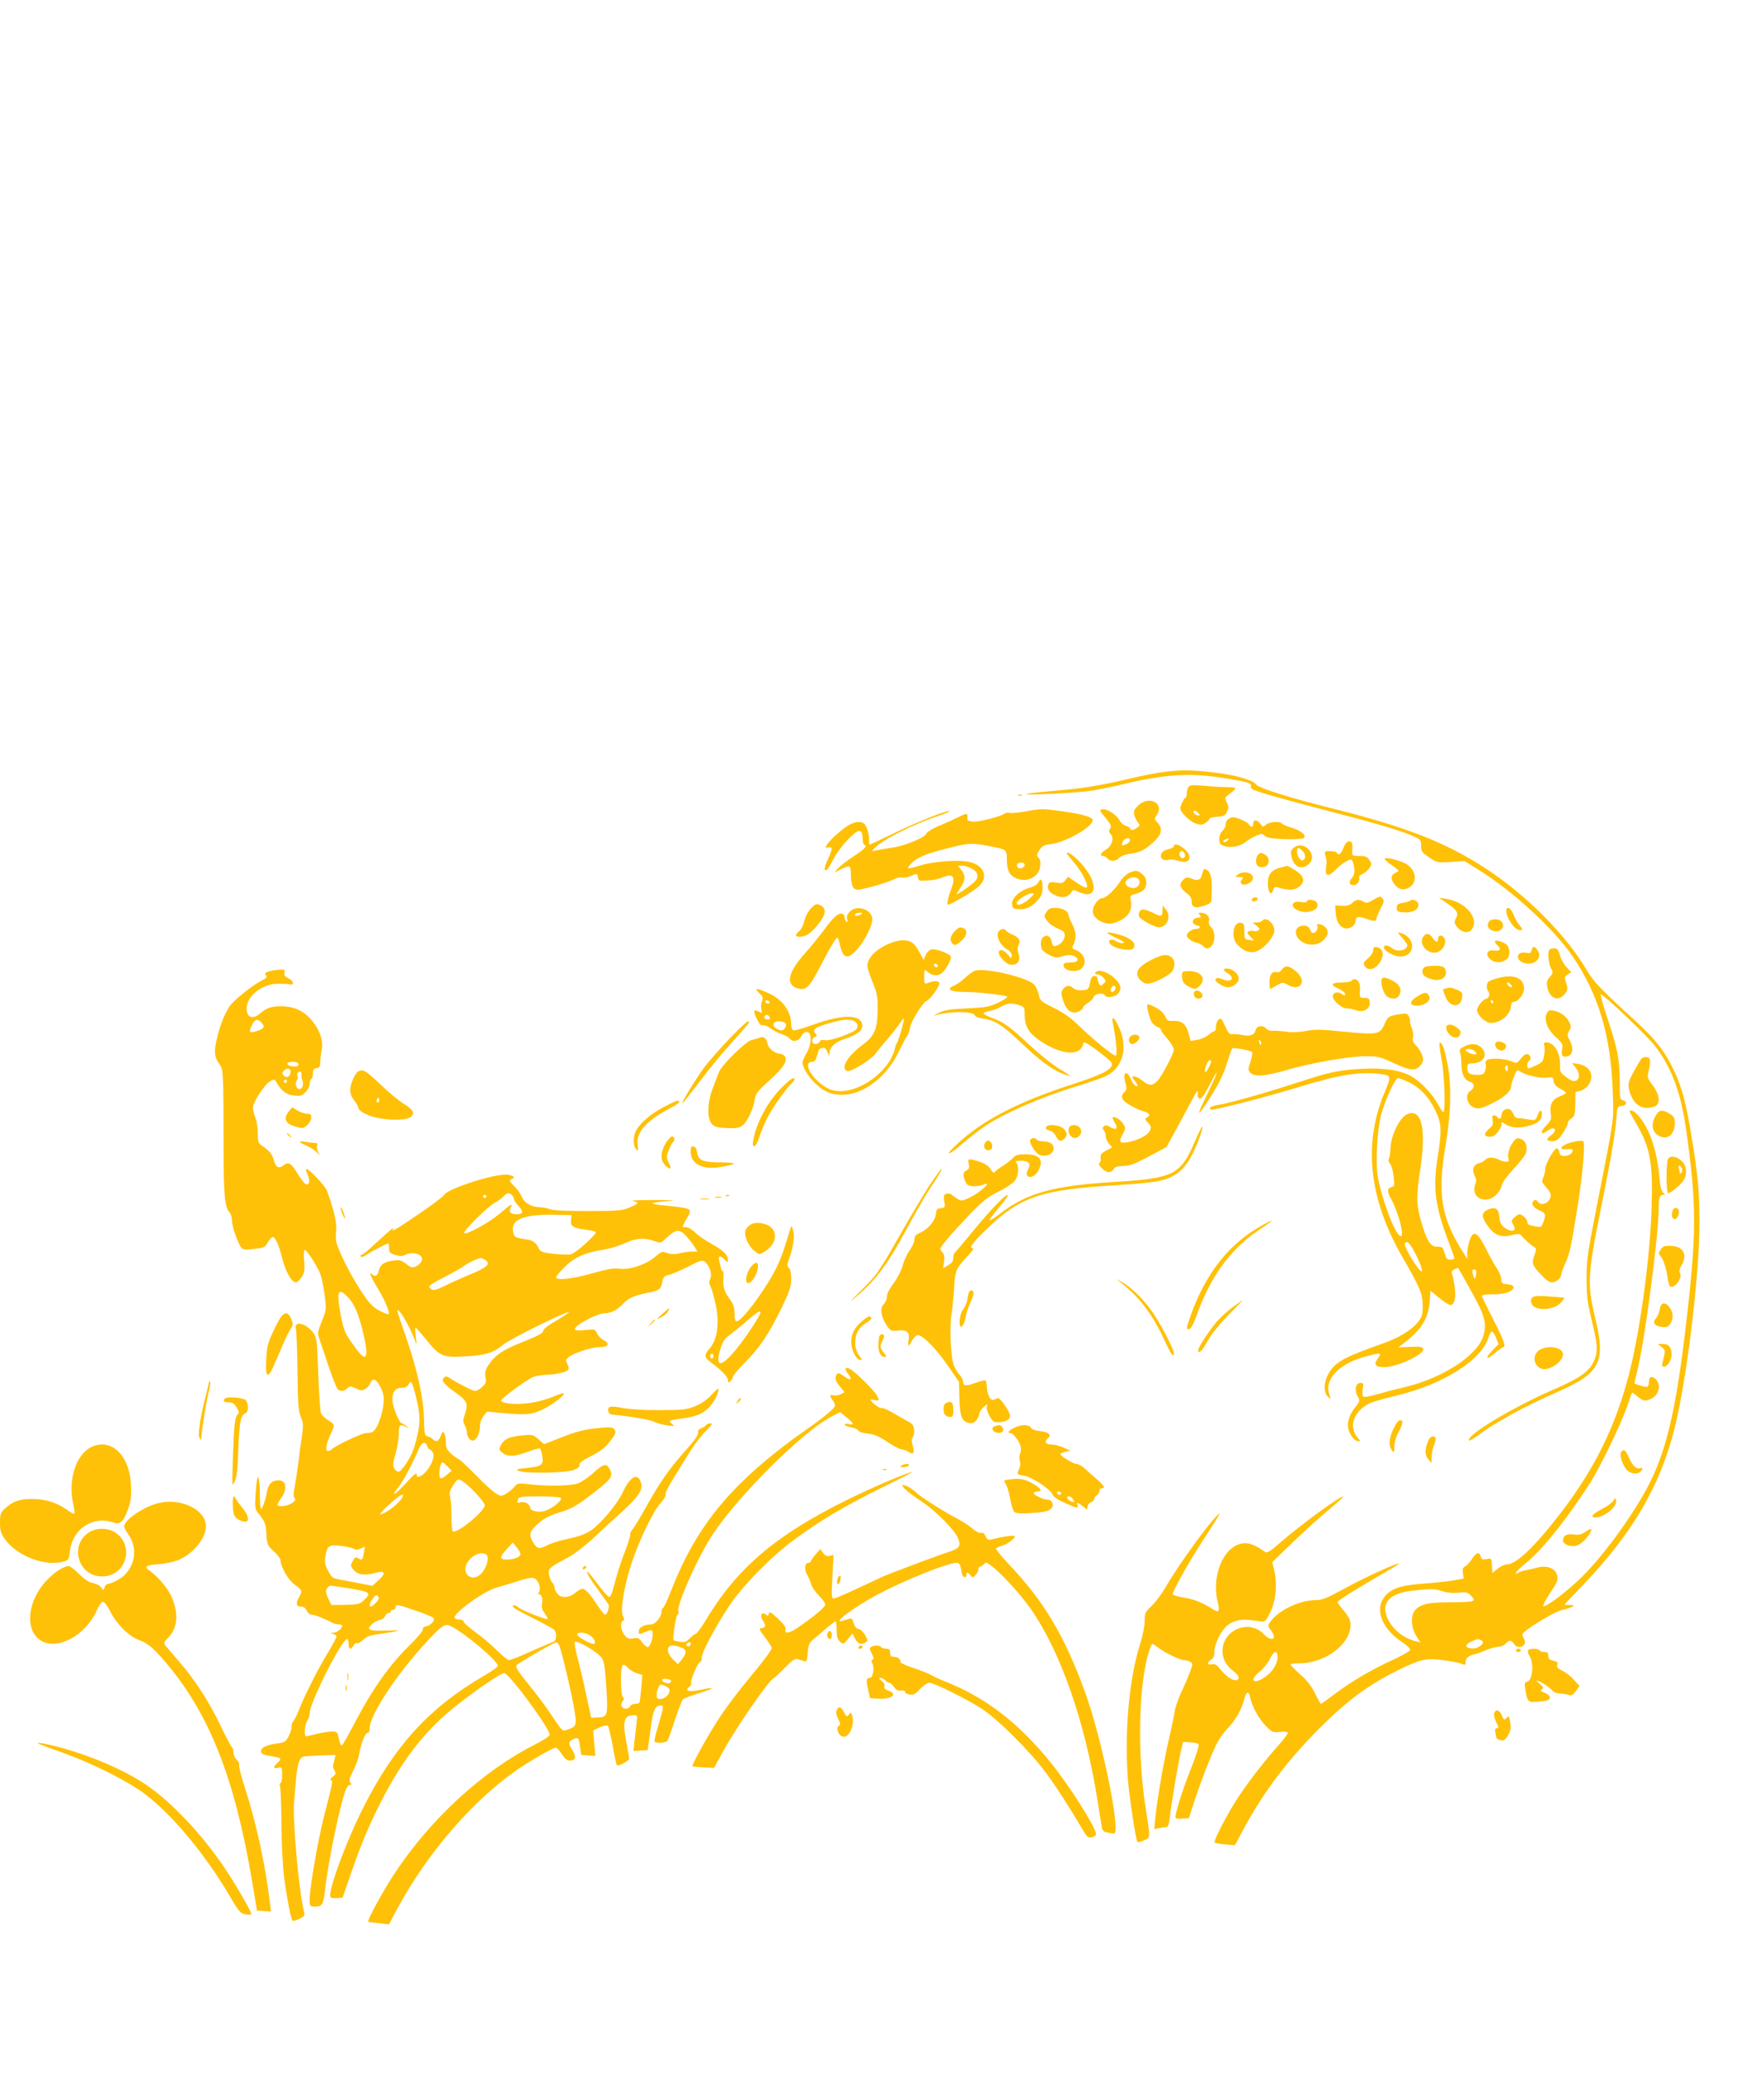 <?xml version="1.0" standalone="no"?>
<!DOCTYPE svg PUBLIC "-//W3C//DTD SVG 20010904//EN"
 "http://www.w3.org/TR/2001/REC-SVG-20010904/DTD/svg10.dtd">
<svg version="1.0" xmlns="http://www.w3.org/2000/svg"
 width="1088pt" height="1280pt" viewBox="0 0 1088 1280"
 preserveAspectRatio="xMidYMid meet">
<g transform="translate(0,1280) scale(0.1,-0.1)"
fill="#ffc107" stroke="none">
<path d="M7182 8039 c-41 -5 -140 -24 -220 -43 -180 -43 -294 -61 -482 -76
-80 -7 -147 -15 -150 -17 -10 -11 326 7 410 21 47 8 133 26 192 40 239 58 405
69 588 41 156 -23 202 -35 196 -51 -3 -7 0 -17 7 -21 22 -15 191 -63 477 -137
293 -76 448 -122 522 -156 40 -18 43 -22 43 -57 0 -34 5 -41 50 -72 49 -33 51
-33 133 -28 l84 6 90 -56 c206 -127 463 -364 577 -531 162 -239 237 -493 248
-837 6 -189 16 -122 -109 -760 -47 -239 -53 -284 -52 -395 0 -106 5 -145 32
-256 37 -151 39 -193 13 -250 -29 -64 -89 -106 -246 -174 -257 -111 -550 -288
-523 -316 3 -3 35 17 71 44 86 66 289 176 464 252 275 120 309 185 241 464
-49 205 -46 266 35 666 63 310 94 492 99 590 3 41 6 45 31 48 31 4 36 27 7 35
-19 5 -20 14 -20 119 0 135 -14 203 -76 388 -26 77 -44 143 -41 146 9 9 285
-253 335 -318 103 -135 159 -286 192 -518 65 -461 65 -636 -1 -1200 -62 -534
-124 -793 -241 -1010 -107 -198 -291 -445 -423 -568 -90 -84 -200 -165 -216
-160 -5 2 13 38 41 81 44 65 51 81 45 108 -10 45 -63 66 -125 49 -25 -6 -58
-14 -75 -17 -16 -3 -36 -10 -42 -15 -9 -7 -13 -7 -13 0 0 6 31 36 69 67 94 76
246 266 385 482 63 97 194 368 230 473 16 47 30 87 32 89 2 2 17 -8 34 -23 36
-30 50 -32 89 -11 45 23 57 87 22 119 -24 22 -41 13 -41 -19 0 -13 -4 -26 -9
-29 -6 -4 -57 9 -79 20 -2 1 6 37 17 80 45 180 131 829 131 994 0 69 7 90 28
90 14 0 14 1 0 13 -10 8 -18 37 -22 86 -15 170 -58 301 -126 384 -17 20 -38
37 -46 37 -8 0 -14 -1 -14 -3 0 -2 20 -39 45 -83 83 -144 100 -236 92 -503 -8
-307 -69 -757 -137 -1027 -84 -331 -216 -598 -431 -876 -160 -206 -268 -308
-327 -308 -13 0 -38 -12 -56 -27 l-31 -26 -3 46 c-3 46 -3 46 -33 40 -25 -5
-31 -2 -36 16 -8 31 -28 26 -53 -14 -12 -19 -31 -40 -42 -46 -16 -9 -19 -18
-15 -44 l5 -32 -66 -12 c-37 -6 -122 -15 -189 -20 -141 -10 -203 -33 -240 -90
-53 -79 -3 -194 118 -272 27 -18 48 -39 47 -46 -2 -8 -50 -35 -108 -62 -130
-59 -255 -133 -359 -211 -43 -33 -81 -60 -84 -60 -2 0 -19 29 -36 65 -23 45
-50 81 -92 117 -32 29 -59 56 -59 60 0 5 24 8 53 8 176 0 344 142 313 265 -4
14 -22 43 -41 64 -19 21 -35 43 -35 49 0 9 123 86 340 211 141 82 -140 -40
-311 -135 -95 -52 -125 -64 -162 -64 -99 0 -227 -60 -280 -131 -19 -27 -19
-27 3 -57 40 -54 3 -72 -45 -22 -91 95 -255 27 -255 -105 0 -47 22 -88 65
-121 36 -27 45 -49 23 -57 -21 -7 -64 20 -98 63 -26 33 -36 39 -56 34 -29 -8
-32 11 -4 28 14 9 20 24 20 48 0 48 40 130 79 163 37 30 82 41 143 34 24 -3
54 -7 68 -9 22 -3 29 5 54 55 35 70 45 176 26 258 l-13 53 125 121 c69 66 168
156 221 200 53 44 94 81 92 83 -11 11 -261 -172 -392 -286 -63 -55 -78 -64
-92 -54 -76 56 -125 66 -179 38 -94 -49 -145 -207 -112 -345 14 -59 9 -71 -23
-51 -71 45 -115 63 -179 74 -39 7 -73 16 -75 22 -4 12 102 203 175 314 107
165 125 195 109 181 -51 -41 -246 -310 -327 -450 -23 -40 -62 -93 -86 -116
-41 -39 -44 -45 -44 -95 0 -31 -12 -91 -29 -145 -70 -218 -99 -576 -71 -866
11 -112 46 -335 55 -349 3 -5 22 -2 41 8 41 19 40 5 10 202 -52 330 -44 747
19 958 9 28 19 52 22 52 3 0 21 -11 39 -25 41 -31 132 -75 157 -75 10 0 27 -5
37 -10 19 -10 19 -12 -4 -73 -13 -34 -38 -91 -55 -126 -16 -36 -33 -85 -36
-110 -4 -25 -19 -102 -36 -171 -32 -138 -73 -377 -83 -484 l-7 -69 32 7 c17 3
37 6 45 6 8 0 15 20 19 58 9 83 52 337 68 407 l14 60 43 -2 c24 -1 47 -6 52
-11 6 -6 -12 -64 -45 -148 -51 -128 -97 -273 -97 -303 0 -8 13 -11 41 -9 l42
3 37 115 c21 63 61 173 91 245 43 106 63 140 105 187 58 62 91 120 108 186 14
52 28 55 38 7 12 -54 52 -126 96 -172 37 -38 43 -40 85 -36 24 3 47 1 50 -4 3
-5 -23 -40 -57 -78 -95 -106 -207 -253 -270 -354 -68 -111 -132 -238 -124
-247 4 -3 33 -8 66 -11 l59 -5 50 94 c124 231 269 424 473 629 168 168 294
262 478 354 140 70 178 79 279 65 46 -6 95 -15 109 -20 33 -13 34 -13 34 9 0
23 16 37 55 47 17 4 50 16 75 27 25 10 57 19 72 19 14 0 34 8 44 19 22 24 36
24 52 -1 25 -40 85 -13 63 29 -6 11 -11 24 -11 30 0 19 194 139 245 150 68 16
91 31 48 31 -18 0 -33 1 -33 3 0 1 48 52 106 112 311 323 484 618 573 977 75
299 153 944 153 1263 0 192 -9 292 -48 530 -34 208 -60 306 -105 403 -56 120
-114 197 -236 309 -217 198 -265 248 -304 315 -129 221 -375 468 -630 634
-244 159 -495 256 -949 369 -244 61 -441 122 -460 144 -28 34 -145 65 -299 80
-116 12 -163 12 -269 0z m1714 -5054 c32 -10 67 -13 100 -9 44 5 55 3 73 -15
42 -42 39 -43 -164 -45 -109 -1 -158 -17 -184 -58 -21 -34 -15 -103 14 -149
l26 -40 -28 7 c-77 19 -145 74 -175 142 -43 96 13 156 160 171 116 12 125 12
178 -4z m244 -305 c23 -16 -25 -52 -63 -48 -42 4 -44 22 -5 41 39 19 48 20 68
7z m-1260 -101 c0 -41 -33 -94 -78 -124 -73 -50 -100 -19 -31 35 22 18 49 52
61 76 24 52 48 58 48 13z"/>
<path d="M7333 7949 c-7 -7 -13 -26 -13 -41 0 -15 -3 -28 -7 -28 -9 0 -33 -49
-33 -67 0 -23 60 -82 96 -93 29 -10 39 -9 59 4 14 9 25 21 25 26 0 5 21 10 47
12 41 3 50 7 61 31 11 23 11 32 -1 57 -15 28 -14 30 19 55 19 14 34 29 34 33
0 4 -26 7 -57 7 -32 0 -94 4 -138 8 -60 6 -83 5 -92 -4z m58 -165 c12 -14 11
-16 -5 -13 -11 2 -21 10 -24 17 -5 17 13 15 29 -4z"/>
<path d="M6278 7893 c6 -2 18 -2 25 0 6 3 1 5 -13 5 -14 0 -19 -2 -12 -5z"/>
<path d="M7019 7830 c-24 -23 -28 -34 -23 -57 4 -15 14 -36 22 -46 14 -16 14
-19 -4 -32 -22 -17 -44 -19 -44 -5 0 5 -11 12 -25 16 -14 3 -32 19 -40 34 -18
34 -77 73 -106 68 -20 -3 -19 -6 19 -52 34 -41 39 -52 29 -67 -9 -15 -8 -22 4
-35 23 -23 6 -75 -32 -96 -30 -18 -39 -38 -15 -38 7 0 19 -7 26 -15 17 -21 53
-19 74 4 10 11 38 21 68 25 62 9 90 23 146 75 48 46 55 81 21 117 -20 21 -20
24 -5 46 52 73 -49 125 -115 58z m-49 -213 c0 -8 -11 -19 -25 -25 -20 -9 -25
-9 -25 1 0 17 20 37 37 37 7 0 13 -6 13 -13z"/>
<path d="M6320 7794 c-41 -7 -83 -11 -93 -8 -10 3 -23 1 -30 -4 -23 -18 -158
-53 -195 -50 -32 3 -37 6 -35 26 3 28 -4 28 -64 -2 -26 -13 -78 -37 -116 -52
-37 -16 -69 -36 -72 -44 -8 -26 -133 -78 -215 -89 -41 -6 -86 -14 -100 -17
-25 -7 -25 -7 -6 14 44 50 238 148 399 201 38 13 66 25 64 27 -9 10 -191 -62
-336 -132 -84 -41 -155 -74 -157 -74 -2 0 -4 15 -4 34 0 40 -16 87 -33 98 -23
15 -63 8 -102 -18 -48 -32 -113 -92 -127 -118 -9 -16 -7 -18 11 -13 28 7 27
-8 -3 -74 -24 -50 -26 -76 -6 -64 5 3 24 34 42 68 41 78 138 180 161 171 12
-4 17 -18 17 -44 0 -21 5 -40 12 -42 19 -7 2 -24 -70 -72 -37 -24 -78 -56 -92
-71 l-25 -28 30 15 c69 35 72 34 73 -26 1 -75 15 -99 55 -93 61 11 182 47 210
63 16 9 37 14 48 11 11 -3 36 1 54 9 44 18 43 18 47 -8 3 -21 7 -23 58 -19 30
1 70 9 89 17 71 30 88 9 57 -73 -20 -52 -28 -93 -19 -93 19 0 161 85 191 113
64 61 27 138 -74 153 -75 11 -223 -2 -293 -26 -35 -11 -66 -18 -70 -15 -3 4
10 21 29 38 37 34 107 60 266 97 95 22 106 21 250 -8 59 -12 64 -18 64 -72 0
-67 14 -97 54 -116 41 -20 93 -13 124 16 29 27 39 85 19 108 -15 16 -14 20 4
48 16 26 27 32 69 37 93 11 260 106 260 149 0 17 -66 37 -178 52 -131 19 -143
19 -242 0z m0 -328 c0 -18 -30 -30 -43 -17 -5 5 -6 14 -3 20 10 16 46 13 46
-3z m-322 -26 c36 -22 41 -51 14 -78 -23 -23 -112 -85 -112 -78 0 3 11 22 25
42 30 45 32 73 4 108 l-20 26 28 0 c15 0 43 -9 61 -20z"/>
<path d="M7578 7749 c-10 -5 -18 -20 -18 -33 0 -13 -9 -31 -20 -41 -12 -11
-20 -31 -20 -51 0 -28 5 -34 33 -43 39 -13 100 -1 130 26 12 10 39 27 61 36
36 17 40 17 57 1 14 -12 43 -17 121 -20 57 -2 110 1 118 6 23 14 -16 48 -77
66 -29 8 -55 20 -58 25 -10 15 -77 10 -97 -8 -18 -16 -19 -15 -34 5 -19 27
-44 29 -44 2 0 -24 -15 -26 -28 -4 -8 14 -73 43 -97 43 -5 0 -18 -4 -27 -10z
m-8 -134 c-7 -8 -17 -12 -23 -8 -6 4 -3 9 9 14 27 11 28 11 14 -6z"/>
<path d="M8286 7570 c-16 -40 -29 -49 -41 -30 -3 6 -22 10 -42 10 -34 0 -35
-1 -28 -27 5 -16 7 -35 7 -43 -1 -8 -3 -28 -4 -44 -4 -40 16 -43 51 -9 45 45
91 75 106 70 7 -3 15 -25 17 -49 4 -33 0 -48 -15 -65 -21 -24 -16 -43 13 -43
21 0 40 28 33 47 -3 7 7 17 21 22 14 6 32 22 42 36 15 23 15 27 0 50 -14 21
-24 25 -62 25 -43 0 -45 1 -44 28 4 51 0 62 -19 62 -13 0 -24 -13 -35 -40z"/>
<path d="M7240 7580 c0 -5 -12 -13 -27 -16 -37 -9 -53 -22 -53 -44 0 -21 20
-31 50 -23 12 3 39 0 60 -7 47 -16 74 -1 64 34 -11 40 -94 89 -94 56z m67 -46
c9 -23 -11 -38 -26 -20 -13 16 -7 36 10 36 5 0 12 -7 16 -16z"/>
<path d="M7981 7572 c-20 -16 -22 -24 -16 -53 14 -66 59 -88 105 -51 64 52
-24 154 -89 104z m51 -19 c20 -18 24 -48 6 -59 -14 -9 -38 23 -38 53 0 27 7
29 32 6z"/>
<path d="M6580 7536 c0 -3 18 -26 40 -51 55 -64 98 -149 81 -160 -5 -3 -33 11
-61 31 l-53 36 -16 -21 c-14 -19 -23 -21 -58 -15 -36 5 -42 4 -48 -15 -8 -27
9 -50 52 -67 37 -16 75 -6 91 22 10 17 12 17 50 0 100 -45 119 42 32 152 -44
57 -110 109 -110 88z"/>
<path d="M7764 7532 c-16 -11 -23 -47 -12 -66 12 -22 55 -20 68 3 12 24 4 48
-21 61 -21 12 -21 12 -35 2z"/>
<path d="M8540 7502 c0 -4 21 -23 47 -41 45 -32 46 -34 25 -42 -31 -12 -37
-34 -18 -64 25 -37 53 -49 86 -35 71 29 58 125 -23 159 -50 22 -117 35 -117
23z"/>
<path d="M7915 7453 c-71 -15 -95 -41 -95 -103 0 -55 22 -81 33 -39 5 17 11
20 29 15 67 -20 104 -19 133 6 38 33 29 64 -28 101 -24 15 -46 26 -48 26 -2
-1 -13 -3 -24 -6z"/>
<path d="M7415 7409 c-8 -37 -26 -45 -65 -29 -26 11 -33 10 -50 -5 -29 -26
-25 -51 15 -81 26 -19 35 -34 35 -55 0 -22 6 -30 24 -35 23 -5 95 20 97 35 1
3 2 35 3 71 3 67 -7 109 -27 122 -20 13 -25 9 -32 -23z"/>
<path d="M6964 7416 c-17 -8 -42 -31 -54 -52 -31 -49 -89 -104 -111 -104 -25
0 -59 -47 -59 -81 0 -33 37 -66 86 -75 24 -4 46 0 79 16 56 27 79 66 70 120
-6 35 -4 38 22 44 52 13 73 34 73 71 0 24 -7 39 -26 54 -31 24 -38 25 -80 7z
m64 -52 c4 -28 -22 -48 -53 -40 -34 9 -44 35 -19 53 27 20 68 13 72 -13z"/>
<path d="M7634 7405 c-18 -14 -18 -14 10 -15 24 0 27 -2 16 -15 -10 -12 -10
-19 -2 -27 14 -14 60 4 68 27 15 38 -52 60 -92 30z"/>
<path d="M6405 7358 c-6 -13 -27 -26 -55 -34 -62 -18 -112 -66 -108 -102 2
-23 8 -28 37 -30 45 -5 85 13 121 55 24 26 30 43 30 78 0 49 -11 64 -25 33z
m-57 -103 c-37 -34 -84 -48 -76 -22 7 19 68 57 92 57 18 -1 16 -5 -16 -35z"/>
<path d="M7733 7263 c-18 -6 -16 -23 1 -23 17 0 30 16 19 23 -5 2 -14 2 -20 0z"/>
<path d="M8467 7248 c-31 -19 -41 -20 -57 -10 -28 17 -47 15 -69 -7 -15 -15
-32 -19 -63 -18 l-43 2 3 -45 c4 -55 24 -88 58 -96 25 -7 64 17 64 40 1 31 16
37 59 21 54 -19 71 -19 71 -1 0 7 11 34 25 61 20 37 23 50 14 61 -15 18 -17
18 -62 -8z"/>
<path d="M8924 7229 c64 -44 74 -60 56 -94 -12 -23 -11 -28 7 -53 25 -33 71
-42 90 -16 50 68 -37 172 -159 190 l-43 6 49 -33z"/>
<path d="M8060 7240 c0 -7 -13 -8 -36 -4 -63 12 -70 -36 -8 -56 64 -21 135 17
103 56 -13 16 -59 19 -59 4z"/>
<path d="M8697 7244 c-4 -4 -24 -10 -44 -13 -32 -5 -38 -10 -38 -31 0 -22 5
-25 43 -28 54 -4 95 19 90 51 -3 22 -36 35 -51 21z"/>
<path d="M5002 7197 c-18 -19 -35 -50 -41 -77 -5 -25 -19 -52 -30 -62 -34 -27
-26 -41 17 -35 28 5 48 19 80 54 68 77 77 119 28 141 -20 9 -28 6 -54 -21z"/>
<path d="M7170 7183 c0 -38 -7 -40 -60 -13 -22 11 -48 20 -59 20 -21 0 -33
-22 -25 -44 7 -17 96 -66 121 -66 52 0 79 68 44 110 l-20 25 -1 -32z"/>
<path d="M5241 7176 c-16 -17 -21 -31 -16 -46 5 -15 4 -20 -4 -16 -6 4 -11 16
-11 26 0 10 -6 20 -12 23 -26 8 -54 -16 -111 -93 -32 -43 -86 -110 -120 -148
-104 -115 -123 -192 -54 -216 55 -20 77 -1 142 125 67 130 105 192 112 185 3
-2 9 -24 14 -47 19 -85 50 -90 110 -20 44 51 88 140 89 179 1 62 -95 95 -139
48z m69 -16 c-20 -13 -43 -13 -35 0 3 6 16 10 28 10 18 0 19 -2 7 -10z"/>
<path d="M6454 7174 c-16 -24 -16 -27 3 -52 18 -24 35 -35 93 -62 36 -17 12
-81 -36 -94 -18 -5 -22 -1 -27 24 -7 35 -30 48 -52 30 -16 -13 -20 -47 -9 -75
4 -9 24 -25 45 -35 34 -18 44 -19 83 -8 35 9 51 9 71 0 33 -15 27 -37 -11 -38
-50 -2 -54 -4 -54 -19 0 -35 85 -48 113 -17 34 38 15 92 -40 113 -19 7 -22 13
-15 26 22 43 21 80 -3 129 -14 27 -25 54 -25 60 0 23 -37 44 -78 44 -34 0 -45
-5 -58 -26z"/>
<path d="M9290 7180 c0 -32 38 -96 66 -111 33 -17 42 -4 16 24 -12 13 -28 41
-35 62 -16 44 -47 61 -47 25z"/>
<path d="M7400 7155 c10 -12 9 -15 -7 -15 -28 0 -45 -20 -32 -37 7 -7 18 -13
25 -13 8 0 14 -4 14 -10 0 -5 -11 -10 -24 -10 -24 0 -56 -23 -56 -40 0 -16 30
-38 59 -45 16 -3 35 -13 42 -21 28 -34 69 -1 69 57 0 25 -7 46 -19 58 -13 13
-18 27 -14 42 7 25 -18 49 -50 49 -16 0 -17 -3 -7 -15z"/>
<path d="M7785 7120 c-3 -5 -18 -10 -33 -10 l-27 0 25 -20 c20 -16 22 -22 11
-29 -8 -5 -20 -7 -28 -4 -7 3 -20 2 -29 -1 -15 -6 -14 -10 7 -32 l24 -26 -30
4 c-29 3 -30 5 -30 53 0 44 -3 50 -22 53 -47 7 -63 -90 -22 -134 39 -43 82
-57 122 -41 48 20 107 91 107 127 0 46 -56 91 -75 60z"/>
<path d="M9182 7113 c-13 -25 -4 -43 25 -54 46 -17 84 26 51 59 -18 18 -66 15
-76 -5z"/>
<path d="M8124 7091 c9 -13 -3 -39 -20 -45 -9 -4 -18 3 -24 19 -7 19 -17 25
-39 25 -61 0 -66 -64 -8 -101 42 -26 103 -19 135 17 27 30 28 55 4 77 -19 18
-57 24 -48 8z"/>
<path d="M5893 7060 c-28 -26 -38 -57 -23 -75 17 -20 24 -19 59 11 34 28 41
68 15 78 -24 9 -28 8 -51 -14z"/>
<path d="M6160 7055 c-20 -24 6 -83 46 -107 22 -13 34 -27 34 -41 -1 -21 -2
-21 -25 6 -27 31 -55 36 -55 9 0 -21 47 -69 70 -72 46 -7 68 24 51 71 -7 22
-7 35 1 48 16 26 4 48 -35 65 -19 8 -38 19 -41 25 -10 15 -31 14 -46 -4z"/>
<path d="M6830 7045 c0 -3 26 -17 58 -32 39 -18 51 -27 39 -30 -10 -3 -29 3
-44 12 -25 17 -52 8 -39 -13 21 -35 138 -56 150 -27 9 25 -4 43 -47 64 -43 19
-117 36 -117 26z"/>
<path d="M8648 7016 c17 -20 32 -40 32 -44 -1 -37 -66 -48 -99 -17 -26 22 -60
13 -40 -11 19 -23 65 -44 96 -44 95 0 98 116 3 145 -24 8 -23 7 8 -29z"/>
<path d="M8781 7026 c-36 -43 20 -114 79 -101 37 8 65 57 49 87 -13 24 -39 23
-39 -2 0 -27 -14 -25 -34 5 -19 28 -38 32 -55 11z"/>
<path d="M5459 6968 c-68 -35 -109 -82 -109 -125 0 -13 14 -59 32 -101 28 -69
32 -87 31 -172 -1 -117 -19 -161 -92 -214 -94 -70 -139 -146 -96 -162 22 -9
149 70 177 109 12 17 43 55 68 83 25 29 58 70 74 93 15 23 30 41 31 39 5 -5
-33 -139 -43 -152 -5 -6 -12 -26 -15 -44 -4 -18 -20 -52 -36 -76 -94 -136
-271 -212 -374 -160 -93 47 -163 164 -98 164 15 0 23 10 31 40 6 22 12 40 15
40 2 0 10 3 19 6 11 4 19 -3 28 -22 l12 -29 3 26 c5 36 38 63 100 83 71 24
105 51 101 84 -8 66 -118 67 -298 3 -63 -23 -120 -39 -127 -37 -7 3 -13 18
-13 34 0 82 -50 153 -134 193 -77 36 -100 38 -64 4 23 -21 26 -29 18 -51 -6
-14 -7 -37 -4 -51 6 -23 5 -24 -16 -13 -33 17 -36 5 -12 -45 15 -31 26 -43 36
-39 8 3 30 -5 48 -19 18 -13 50 -30 70 -36 20 -7 42 -19 48 -27 21 -24 57 -17
72 14 8 16 21 27 33 27 33 0 33 -73 1 -128 -14 -24 -26 -51 -26 -61 0 -29 36
-89 77 -127 56 -54 99 -72 168 -72 128 0 271 107 346 261 23 48 48 94 54 102
7 8 15 32 18 52 6 38 78 155 102 164 24 10 84 95 78 111 -6 15 -38 14 -75 -2
-16 -6 -18 -1 -18 40 0 45 1 47 18 33 29 -26 61 -31 86 -14 27 17 69 93 60
107 -11 19 -95 49 -119 43 -13 -3 -29 -19 -36 -36 l-12 -30 -24 45 c-12 25
-33 53 -45 61 -36 26 -98 20 -169 -16z m325 -129 c-6 -11 -24 -2 -24 11 0 5 7
7 15 4 8 -4 12 -10 9 -15z m-1039 -219 c3 -5 -1 -10 -9 -10 -9 0 -16 5 -16 10
0 6 4 10 9 10 6 0 13 -4 16 -10z m0 -91 c10 -15 -1 -23 -20 -15 -9 3 -13 10
-10 16 8 13 22 13 30 -1z m526 -29 c24 -13 25 -42 1 -57 -48 -29 -156 -65
-182 -59 -19 3 -30 1 -34 -9 -3 -8 -15 -15 -26 -15 -25 0 -28 35 -3 44 12 5
14 9 5 18 -23 23 -11 37 51 57 103 33 154 39 188 21z m-424 -16 c3 -8 -1 -22
-9 -30 -12 -12 -20 -13 -41 -3 -26 12 -34 29 -20 42 13 14 64 7 70 -9z"/>
<path d="M9220 6992 c0 -5 7 -15 15 -22 27 -23 18 -39 -19 -33 -40 6 -56 -19
-31 -48 31 -34 93 -31 117 5 14 20 8 63 -9 79 -22 19 -73 33 -73 19z"/>
<path d="M8470 6939 c0 -13 -14 -34 -32 -50 -28 -23 -31 -31 -22 -46 17 -28
50 -28 78 0 47 47 45 108 -3 115 -16 3 -21 -2 -21 -19z"/>
<path d="M9447 6939 c-5 -18 -11 -21 -36 -16 -61 12 -67 -48 -7 -64 60 -16
111 32 81 77 -19 30 -31 31 -38 3z"/>
<path d="M9557 6943 c-13 -12 -7 -84 9 -115 15 -28 14 -31 -7 -54 -17 -18 -21
-31 -16 -60 12 -74 70 -96 110 -43 17 24 18 31 7 65 -12 35 -11 39 9 53 l22
14 -29 31 c-16 17 -34 50 -41 74 -9 34 -16 42 -35 42 -12 0 -26 -3 -29 -7z"/>
<path d="M7099 6878 c-80 -41 -102 -76 -72 -117 11 -14 32 -27 46 -29 26 -3
105 32 146 65 30 25 33 79 6 99 -29 21 -56 17 -126 -18z"/>
<path d="M8828 6842 c-37 -2 -48 -7 -53 -23 -9 -27 10 -47 57 -60 52 -13 91 8
86 48 -4 31 -25 39 -90 35z"/>
<path d="M7906 6819 c-8 -12 -20 -19 -28 -16 -29 10 -48 -13 -48 -58 0 -25 2
-45 4 -45 3 0 21 10 41 22 35 20 38 20 65 5 81 -48 126 22 53 82 -44 36 -66
39 -87 10z"/>
<path d="M7552 6823 c-9 -3 -3 -12 17 -24 52 -32 28 -63 -30 -39 -21 9 -33 10
-41 2 -13 -13 45 -52 77 -52 31 0 65 28 65 54 0 36 -54 72 -88 59z"/>
<path d="M1662 6809 c-27 -8 -31 -13 -22 -24 9 -11 5 -17 -22 -31 -61 -31
-179 -125 -204 -164 -32 -49 -61 -125 -79 -209 -16 -75 -12 -102 19 -146 24
-34 24 -44 25 -515 0 -286 7 -368 36 -397 8 -8 15 -31 16 -51 0 -20 10 -62 22
-92 38 -95 34 -92 111 -84 64 7 70 9 88 41 11 18 24 33 29 33 17 0 38 -46 59
-130 22 -86 58 -150 86 -150 8 0 24 15 35 33 17 27 19 42 15 100 -4 42 -2 67
4 67 12 0 72 -91 94 -145 9 -21 22 -80 28 -131 12 -91 11 -93 -17 -164 -28
-70 -28 -72 -12 -118 9 -26 34 -100 56 -166 22 -65 46 -125 52 -132 15 -19 38
-18 60 2 17 15 21 15 54 0 33 -16 38 -16 60 -2 13 8 26 25 30 36 3 11 13 20
21 20 18 0 50 -53 59 -97 12 -67 -33 -212 -70 -227 -9 -3 -27 -6 -40 -6 -24 0
-200 -84 -210 -101 -4 -5 -13 -9 -22 -9 -19 0 -12 45 17 105 27 55 26 60 -15
84 -19 11 -39 31 -45 43 -5 13 -13 123 -17 245 -7 203 -10 224 -29 250 -47 63
-123 80 -109 24 4 -14 8 -132 10 -261 2 -200 5 -242 20 -279 17 -40 17 -52 6
-130 -8 -47 -17 -117 -21 -156 -5 -38 -14 -100 -21 -137 -10 -52 -10 -71 -1
-80 16 -16 -37 -48 -78 -48 -37 0 -37 4 -4 51 35 51 31 103 -9 107 -45 5 -74
-20 -81 -73 -7 -46 -34 -119 -37 -100 -1 6 -2 15 -4 20 -1 6 -3 47 -3 93 -1
45 -6 82 -10 82 -5 0 -12 -44 -15 -97 -6 -89 -5 -100 13 -123 45 -56 50 -68
53 -133 4 -65 6 -70 46 -106 22 -20 41 -45 41 -54 0 -41 49 -125 89 -153 45
-32 47 -38 26 -74 -22 -39 -19 -60 10 -60 17 0 29 -8 37 -25 7 -15 20 -25 31
-25 18 0 79 -24 129 -51 10 -5 27 -9 38 -9 11 0 20 -4 20 -9 0 -17 -31 -41
-53 -42 -22 0 -22 0 1 -9 22 -9 22 -10 6 -41 -9 -18 -34 -61 -55 -96 -49 -80
-140 -262 -164 -328 -10 -27 -26 -58 -34 -69 -9 -10 -15 -26 -13 -36 2 -11 -6
-36 -17 -58 -18 -36 -24 -40 -71 -46 -66 -9 -100 -25 -100 -47 0 -19 11 -24
78 -34 47 -8 51 -14 22 -40 -27 -25 -25 -37 5 -29 24 6 25 5 25 -45 0 -29 -5
-51 -11 -51 -5 0 -7 -5 -3 -12 4 -7 9 -114 10 -238 1 -142 8 -268 18 -342 18
-132 41 -246 50 -255 3 -4 22 1 42 11 32 15 35 20 29 44 -32 127 -72 578 -61
681 3 31 8 88 11 126 8 102 21 144 48 150 12 2 61 6 109 7 l87 3 -5 -25 c-3
-14 -7 -31 -10 -38 -2 -7 2 -22 9 -33 10 -17 9 -23 -12 -40 -13 -10 -18 -19
-11 -19 15 0 13 -14 -39 -213 -41 -161 -91 -448 -91 -525 0 -41 1 -42 35 -42
42 0 50 13 59 100 17 151 76 447 116 583 14 46 26 67 37 67 12 0 13 3 4 14
-10 12 -6 27 17 73 17 32 33 76 36 98 12 69 37 135 52 135 9 0 14 11 14 31 0
75 152 310 322 499 120 133 139 147 175 131 81 -37 293 -215 293 -246 0 -7
-37 -34 -82 -60 -334 -193 -551 -428 -743 -806 -110 -216 -229 -539 -206 -562
4 -4 23 -7 41 -5 l33 3 52 150 c64 187 120 317 197 465 126 240 253 404 418
541 122 101 307 229 330 229 29 0 280 -340 280 -380 0 -9 -37 -34 -95 -63
-322 -164 -645 -462 -866 -800 -72 -110 -166 -284 -158 -291 2 -2 32 -6 66 -9
l62 -7 50 94 c189 352 483 689 761 873 87 58 203 123 219 123 6 0 22 -18 36
-40 19 -29 32 -40 50 -40 35 0 41 23 16 63 -27 44 -26 55 4 69 32 14 35 11 43
-49 l7 -48 44 -3 43 -3 -7 78 -7 79 41 19 c25 11 45 15 51 9 4 -5 17 -60 29
-123 11 -62 22 -116 26 -119 9 -9 75 26 75 40 0 7 -7 48 -15 91 -27 142 -18
177 46 177 20 0 21 -4 16 -42 -3 -24 -9 -74 -13 -111 l-7 -68 44 3 44 3 17
124 c16 125 27 151 65 151 18 0 16 -11 -16 -120 -16 -52 -27 -98 -24 -102 7
-13 71 -9 80 5 4 6 25 63 45 126 21 63 43 120 48 127 6 7 52 25 102 40 103 32
105 41 5 20 -68 -14 -97 -6 -66 18 8 6 13 18 12 26 -5 21 44 130 57 130 5 0 9
10 8 23 -3 29 83 191 170 322 80 121 254 299 394 403 152 114 327 218 543 324
110 53 197 98 193 98 -24 1 -242 -92 -400 -170 -445 -219 -685 -424 -880 -752
-23 -38 -49 -73 -57 -76 -9 -3 -26 -17 -39 -30 -19 -20 -30 -23 -59 -19 -19 4
-37 7 -38 9 -8 9 13 151 23 157 7 4 10 15 6 24 -13 34 124 341 213 474 155
234 541 620 719 718 l65 35 39 -32 c46 -36 51 -51 15 -42 -14 3 -25 2 -25 -4
0 -5 18 -12 39 -16 21 -3 41 -12 44 -19 3 -8 27 -16 59 -20 41 -4 68 -16 121
-51 38 -25 77 -46 88 -46 11 0 30 -7 43 -16 31 -19 38 -7 25 40 -7 27 -7 41 1
51 6 8 10 29 8 47 -2 27 -10 37 -48 56 -25 14 -66 37 -93 53 -26 15 -53 26
-60 24 -11 -5 -67 38 -67 51 0 2 11 2 25 -2 28 -7 30 -2 14 28 -15 28 -116
129 -156 157 -38 26 -51 13 -22 -23 28 -36 16 -45 -21 -18 -36 27 -47 28 -55
1 -5 -15 2 -32 23 -59 l31 -37 -24 -13 c-13 -7 -33 -10 -44 -7 -25 6 -26 -2
-6 -29 8 -10 15 -26 15 -34 0 -17 -66 -71 -220 -179 -58 -40 -154 -115 -215
-166 -285 -241 -449 -469 -580 -807 -21 -54 -42 -98 -47 -98 -4 0 -8 -9 -8
-21 0 -33 -38 -79 -65 -79 -41 0 -75 -18 -75 -40 0 -24 -1 -24 43 -5 31 13 36
13 41 -1 9 -24 -13 -94 -29 -94 -7 0 -23 14 -35 30 -19 27 -26 30 -54 24 -28
-5 -37 -1 -55 21 -23 30 -28 81 -8 88 9 3 9 9 -1 29 -18 33 7 184 54 328 46
140 137 326 180 371 20 21 32 42 29 50 -3 9 19 54 51 104 31 50 77 124 102
165 26 41 68 96 95 123 39 38 44 47 28 47 -11 0 -23 -5 -26 -11 -4 -5 -17 -14
-30 -19 -16 -6 -22 -15 -19 -27 3 -12 -22 -48 -76 -108 -99 -111 -158 -194
-245 -350 -36 -66 -75 -129 -85 -140 -9 -11 -16 -25 -13 -31 2 -6 -12 -51 -31
-100 -32 -83 -49 -139 -76 -241 -6 -24 -16 -43 -23 -43 -7 0 -39 36 -71 80
-33 44 -61 78 -63 76 -7 -7 16 -45 72 -121 28 -38 54 -75 58 -82 8 -13 -8 -63
-21 -63 -5 0 -26 26 -47 58 -47 72 -75 102 -93 102 -8 0 -27 -11 -44 -25 -38
-33 -91 -34 -112 -3 -9 12 -16 29 -16 37 0 8 -6 22 -14 30 -8 9 -17 30 -20 47
-8 37 3 47 114 105 37 19 105 71 157 119 50 47 128 119 174 160 107 98 135
139 123 183 -19 66 -68 41 -113 -58 -33 -72 -133 -191 -196 -235 -31 -21 -73
-37 -134 -50 -49 -10 -108 -28 -130 -39 -54 -28 -68 -26 -91 12 -29 47 -25 70
19 110 49 44 78 59 162 84 48 15 89 38 155 88 147 111 159 127 134 174 -19 37
-39 32 -99 -23 -32 -29 -76 -59 -97 -66 -46 -16 -188 -18 -295 -6 -76 9 -77 8
-100 -19 -13 -15 -37 -33 -52 -41 -25 -14 -31 -13 -60 5 -18 11 -74 63 -125
115 -52 53 -98 96 -103 96 -4 0 -24 14 -44 31 -29 26 -35 38 -35 73 0 22 -5
48 -10 56 -8 12 -12 9 -22 -17 -13 -36 -28 -41 -50 -19 -8 8 -23 15 -33 17
-16 4 -18 16 -20 109 -3 127 -41 301 -110 500 -61 177 -60 175 -47 166 16 -10
61 -87 89 -154 l23 -57 -6 53 c-4 28 -4 52 -1 52 4 0 32 -31 63 -70 86 -106
102 -114 237 -107 129 6 180 22 240 72 39 34 395 210 405 201 2 -3 -32 -26
-77 -52 -52 -30 -81 -53 -81 -64 0 -13 -32 -30 -122 -66 -128 -50 -179 -86
-219 -150 -16 -26 -19 -43 -15 -69 6 -30 3 -39 -20 -60 -15 -14 -34 -25 -43
-25 -15 0 -105 46 -158 80 -18 12 -25 12 -35 2 -18 -18 -2 -39 73 -93 71 -50
78 -67 56 -133 -12 -36 -12 -46 -1 -67 7 -13 13 -33 14 -45 0 -29 23 -56 41
-49 22 8 39 48 39 89 0 19 9 45 22 61 l22 28 85 -8 c155 -15 192 -12 262 23
60 29 136 89 126 98 -2 3 -26 -5 -53 -16 -98 -43 -221 -60 -303 -44 -17 4 -31
10 -31 14 0 14 163 133 200 147 19 6 55 12 80 13 55 1 119 15 133 29 7 7 6 18
-3 37 -13 24 -12 27 10 45 30 23 140 59 180 59 62 0 77 21 32 44 -15 8 -34 27
-40 42 -12 26 -15 26 -72 20 -34 -4 -61 -3 -64 3 -13 20 136 101 187 101 35 0
75 20 107 55 35 38 71 54 152 70 75 14 84 21 94 72 5 26 12 33 38 39 17 3 71
26 120 51 83 42 89 43 107 27 27 -25 43 -78 29 -103 -8 -16 -7 -28 3 -48 8
-16 22 -67 32 -114 23 -112 9 -212 -36 -264 -38 -43 -37 -58 9 -91 64 -48 102
-87 102 -107 0 -16 3 -17 15 -7 8 7 15 19 15 26 0 8 33 48 74 89 93 93 148
177 226 336 51 107 60 132 60 180 0 37 -5 61 -15 69 -12 10 -12 18 5 63 24 68
32 134 21 172 -5 19 -10 25 -13 15 -3 -8 -18 -55 -33 -105 -34 -110 -66 -175
-143 -291 -71 -106 -138 -184 -158 -184 -10 0 -14 13 -14 49 0 35 -6 57 -25
82 -38 52 -47 80 -43 132 2 26 0 47 -4 47 -7 0 -11 12 -22 63 -8 32 6 35 34 7
18 -18 20 -19 20 -2 0 31 -28 59 -102 100 -40 22 -86 54 -102 71 -17 17 -40
31 -53 31 -13 0 -23 2 -23 4 0 2 12 25 26 51 36 63 40 61 -154 81 -35 3 -60 9
-57 12 3 4 43 9 88 13 67 5 54 6 -73 7 -85 0 -148 -2 -140 -5 8 -2 22 -7 30
-10 9 -3 -7 -14 -40 -28 -52 -23 -66 -24 -262 -25 -132 0 -217 4 -235 11 -15
7 -46 12 -69 13 -49 2 -91 27 -105 64 -6 15 -26 44 -46 64 -31 31 -34 38 -20
44 28 10 19 21 -21 28 -69 11 -371 -85 -392 -124 -6 -10 -74 -62 -153 -116
-151 -102 -176 -117 -162 -93 9 15 -26 -14 -122 -103 -34 -32 -66 -58 -73 -58
-6 0 -8 -5 -5 -10 4 -7 17 -3 33 9 28 19 127 71 137 71 3 0 5 -13 5 -30 0 -25
5 -31 39 -41 28 -8 43 -8 59 0 53 28 123 0 101 -40 -5 -11 -21 -25 -34 -31
-21 -9 -30 -7 -60 16 -31 24 -41 26 -83 20 -55 -8 -78 -25 -87 -65 -7 -31 -23
-37 -44 -16 -20 19 1 -29 43 -97 40 -66 72 -143 63 -152 -3 -3 -29 7 -57 22
-43 23 -62 44 -118 128 -36 56 -86 145 -110 200 -41 90 -44 103 -39 155 6 54
-9 124 -56 256 -11 30 -110 135 -127 135 -5 0 -2 -15 7 -34 17 -37 12 -69 -11
-60 -8 3 -30 32 -50 64 -40 65 -56 75 -83 55 -33 -26 -51 -18 -63 26 -11 40
-26 59 -74 92 -23 16 -26 25 -26 78 0 33 -7 76 -15 96 -8 19 -15 47 -15 61 0
33 73 145 107 163 23 13 27 12 37 -5 31 -55 62 -78 108 -83 40 -5 50 -2 72 20
14 14 26 37 26 51 0 14 5 28 10 31 6 3 10 19 10 35 0 22 5 29 23 32 18 2 22 9
22 38 1 19 5 52 9 73 11 52 -7 113 -52 172 -50 66 -112 97 -194 98 -65 1 -93
-9 -140 -49 -33 -27 -66 -22 -74 12 -21 85 84 179 197 176 31 0 62 -2 69 -4
27 -6 20 22 -10 37 -24 12 -30 21 -25 36 5 16 2 19 -27 18 -18 0 -48 -5 -66
-10z m-48 -318 c22 -25 15 -36 -30 -51 -45 -15 -52 -8 -31 35 19 40 36 44 61
16z m226 -257 c0 -11 -8 -14 -32 -12 -46 4 -49 28 -4 28 26 0 36 -4 36 -16z
m-48 -49 c-5 -28 -24 -37 -41 -20 -12 12 -12 17 -1 30 18 22 46 15 42 -10z
m67 -12 c-1 -10 1 -26 5 -35 11 -24 3 -52 -15 -56 -20 -4 -33 36 -18 55 6 6 8
17 4 23 -7 12 2 30 16 30 6 0 9 -8 8 -17z m-89 -43 c0 -5 -4 -10 -10 -10 -5 0
-10 5 -10 10 0 6 5 10 10 10 6 0 10 -4 10 -10z m1388 -702 c7 -7 12 -18 12
-24 0 -7 13 -27 30 -45 31 -35 27 -49 -15 -49 -35 0 -49 15 -36 39 18 33 3 25
-68 -36 -65 -55 -205 -132 -218 -119 -10 10 146 164 187 186 19 10 44 27 54
39 22 24 37 26 54 9z m-158 -8 c0 -5 -4 -10 -10 -10 -5 0 -10 5 -10 10 0 6 5
10 10 10 6 0 10 -4 10 -10z m522 -148 c-4 -37 12 -47 98 -58 28 -4 53 -10 55
-14 7 -12 -125 -130 -153 -137 -13 -3 -60 -2 -105 3 -69 8 -83 12 -92 30 -20
40 -36 52 -78 59 -67 10 -75 14 -81 40 -20 81 54 114 249 112 l110 -2 -3 -33z
m712 -98 c18 -20 40 -49 50 -65 l17 -29 -33 0 c-18 0 -53 -5 -77 -11 -31 -7
-52 -6 -76 2 -31 12 -35 10 -75 -24 -57 -48 -156 -81 -219 -73 -36 5 -74 -2
-171 -29 -125 -35 -220 -45 -220 -23 0 6 24 34 53 63 59 59 124 88 240 107 39
6 99 24 132 40 67 31 118 35 180 13 39 -14 41 -14 70 14 64 61 85 63 129 15z
m-1238 -148 c30 -23 9 -43 -93 -86 -51 -21 -123 -53 -159 -71 -48 -24 -70 -30
-81 -23 -9 5 -16 14 -16 19 0 6 40 30 89 55 49 25 103 55 121 68 33 24 91 51
109 52 5 0 19 -6 30 -14z m-843 -235 c36 -40 64 -111 92 -234 30 -134 14 -161
-46 -80 -73 99 -77 108 -98 215 -28 147 -15 173 52 99z m2537 -87 c0 -18 -91
-156 -151 -229 -94 -114 -131 -110 -94 9 13 42 26 61 59 84 22 17 70 55 105
86 60 52 81 65 81 50z m-290 -269 c0 -8 -4 -15 -10 -15 -5 0 -10 7 -10 15 0 8
5 15 10 15 6 0 10 -7 10 -15z m-1837 -240 c34 -133 32 -188 -9 -325 -17 -55
-74 -144 -95 -148 -8 -1 -21 8 -27 20 -10 19 -9 36 8 93 11 38 20 94 20 122 0
55 6 61 43 42 21 -10 21 -10 3 5 -11 9 -23 16 -27 16 -16 0 -59 106 -59 146 0
50 19 74 60 74 20 0 33 7 41 22 14 27 21 16 42 -67z m72 -315 c3 -11 10 -20
15 -20 5 0 14 -9 20 -21 21 -39 -49 -149 -95 -149 -3 0 -5 8 -5 18 0 11 -24
-9 -66 -56 -69 -76 -99 -92 -45 -23 29 37 89 149 124 234 17 40 42 49 52 17z
m126 -126 l24 -26 -28 -24 c-36 -31 -47 -30 -47 4 0 35 10 72 19 72 4 0 18
-12 32 -26z m172 -162 c31 -33 57 -68 57 -76 0 -39 -177 -182 -198 -161 -4 4
-7 48 -8 98 0 51 -4 104 -8 118 -6 21 -2 36 19 67 26 40 28 41 54 28 14 -8 52
-41 84 -74z m-452 -29 c-11 -22 -57 -64 -91 -84 -61 -37 -60 -24 5 36 69 63
106 84 86 48z m977 -2 c18 -11 -54 -69 -102 -82 -35 -10 -86 2 -86 20 0 21
-32 41 -56 35 -26 -7 -27 -5 -18 20 5 13 26 16 128 16 66 0 127 -4 134 -9z
m-248 -347 c0 -18 -40 -34 -86 -34 -44 0 -44 16 2 65 l36 40 24 -28 c13 -16
24 -35 24 -43z m-1029 33 c13 -8 25 -8 44 1 l26 12 -7 -38 c-8 -47 -11 -49
-34 -34 -17 10 -21 8 -35 -18 -14 -27 -14 -31 8 -55 25 -29 66 -35 132 -17 60
16 68 -1 21 -44 l-39 -36 -81 16 c-45 9 -101 19 -125 24 -38 6 -46 12 -67 52
-19 36 -23 53 -18 85 12 71 20 77 93 70 36 -4 72 -12 82 -18z m818 -36 c20
-13 6 -73 -25 -111 -62 -73 -142 -1 -83 74 32 40 78 56 108 37z m315 -163 c18
-26 21 -59 6 -76 -6 -6 -7 -10 -4 -7 18 12 34 -19 28 -52 -5 -27 -2 -41 16
-65 12 -16 20 -32 17 -34 -7 -8 -171 58 -184 74 -7 8 -19 12 -29 8 -12 -5 20
-25 109 -70 70 -35 133 -69 142 -76 21 -17 20 -69 -2 -77 -10 -3 -72 -30 -138
-59 -65 -30 -126 -54 -135 -54 -9 0 -42 27 -75 60 -33 33 -93 84 -132 112 -40
29 -73 58 -73 65 0 7 -11 13 -24 13 -14 0 -28 4 -31 10 -16 25 184 170 263
189 26 7 79 23 117 35 92 30 111 31 129 4z m-1176 -43 c149 -24 156 -29 105
-77 -25 -23 -37 -26 -114 -27 l-85 -1 -17 35 c-20 42 -21 57 -5 73 15 15 0 15
116 -3z m197 -56 c4 -6 -3 -21 -16 -35 -38 -40 -54 -26 -23 21 18 27 29 31 39
14z m229 -84 c54 -18 104 -39 109 -44 14 -14 -17 -49 -47 -53 -13 -2 -20 -9
-18 -19 1 -9 -36 -53 -85 -101 -117 -114 -225 -266 -324 -454 -44 -85 -84
-156 -89 -159 -8 -5 -12 4 -24 58 -5 23 -12 27 -39 27 -17 0 -59 -7 -92 -15
-33 -8 -63 -14 -67 -15 -14 0 -8 76 7 96 8 10 15 31 15 46 0 65 199 458 231
458 5 0 9 -13 9 -30 0 -35 14 -39 30 -10 6 11 16 18 21 14 6 -3 23 6 39 21 23
22 43 29 119 39 50 7 93 15 96 18 2 2 -31 2 -75 0 -43 -2 -86 0 -95 5 -13 8
-13 12 6 31 11 13 34 25 49 29 17 3 32 14 35 24 4 11 13 19 21 19 8 0 14 5 14
10 0 6 7 10 15 10 8 0 15 7 15 15 0 21 12 19 124 -20z m1080 -156 c26 -20 35
-49 16 -49 -21 0 -100 45 -100 57 0 20 54 15 84 -8z m69 -138 c14 -24 20 -65
27 -183 10 -173 8 -180 -56 -182 l-38 -1 -31 145 c-17 80 -41 182 -54 228 -12
45 -19 87 -16 93 11 16 147 -64 168 -100z m-265 82 c13 -25 71 -267 92 -385
19 -109 17 -118 -37 -136 -37 -12 -29 -19 -108 98 -31 47 -93 130 -138 184
-60 74 -78 102 -71 114 9 13 230 141 246 142 4 0 11 -8 16 -17z m812 9 c0 -13
-12 -22 -22 -16 -10 6 -1 24 13 24 5 0 9 -4 9 -8z m-61 -23 c37 -13 39 -33 7
-74 l-24 -30 -31 29 c-29 28 -40 64 -24 79 9 10 36 9 72 -4z m-324 -129 c9
-10 33 -24 52 -31 l35 -11 -7 -82 c-4 -44 -9 -84 -11 -88 -3 -5 -16 -8 -29 -8
-12 0 -25 -7 -29 -15 -7 -20 -45 -19 -52 0 -4 8 -1 22 6 31 10 11 10 18 2 26
-8 8 -12 48 -12 105 0 99 9 113 45 73z m264 -76 c3 -3 0 -8 -5 -13 -12 -12
-57 6 -49 19 6 9 42 5 54 -6z m-35 -34 c14 -5 26 -17 26 -26 0 -26 -30 -54
-57 -54 -18 0 -23 5 -23 26 0 23 16 64 25 64 2 0 15 -4 29 -10z"/>
<path d="M2143 2455 c0 -22 2 -30 4 -17 2 12 2 30 0 40 -3 9 -5 -1 -4 -23z"/>
<path d="M2132 2385 c0 -16 2 -22 5 -12 2 9 2 23 0 30 -3 6 -5 -1 -5 -18z"/>
<path d="M6015 6813 c-11 -3 -38 -22 -60 -42 -22 -21 -52 -43 -67 -49 -59 -24
-28 -41 73 -41 66 0 220 -17 249 -27 9 -4 -9 -17 -50 -37 -59 -28 -77 -31
-195 -37 -105 -5 -139 -10 -175 -28 -25 -12 -36 -20 -25 -16 94 28 238 28 248
0 3 -7 26 -16 51 -19 72 -10 121 -41 236 -151 113 -108 194 -168 260 -191 22
-8 40 -13 40 -11 0 2 -30 22 -68 44 -37 22 -114 84 -172 137 -132 123 -169
150 -241 176 -32 12 -56 25 -54 29 3 4 22 11 42 15 21 4 52 15 69 26 36 22 67
24 113 8 29 -10 31 -14 31 -62 0 -63 23 -105 81 -147 107 -77 215 -104 259
-65 11 10 20 24 20 32 0 7 4 13 9 13 15 0 154 -104 165 -123 21 -36 -41 -71
-233 -133 -339 -109 -563 -225 -720 -373 -80 -74 -55 -74 31 1 41 35 101 83
133 105 126 85 351 184 574 252 74 23 153 50 175 60 109 49 146 172 90 300
-27 63 -51 82 -41 34 19 -89 29 -195 20 -204 -9 -9 -140 97 -250 204 -32 31
-85 67 -135 91 -79 39 -83 43 -91 81 -4 21 -17 50 -29 62 -42 44 -294 104
-363 86z"/>
<path d="M6755 6800 c-3 -5 2 -10 13 -10 10 0 27 -9 37 -20 18 -20 18 -22 1
-38 -15 -15 -18 -15 -26 -2 -5 8 -10 23 -10 33 0 10 -8 17 -19 17 -15 0 -22
-10 -28 -42 -8 -41 -10 -43 -47 -46 -25 -2 -44 2 -56 13 -23 21 -48 17 -66
-10 -10 -17 -10 -28 4 -70 20 -60 54 -83 96 -64 14 7 26 17 26 23 0 7 13 20
29 29 17 10 33 26 36 37 7 21 58 29 70 10 10 -17 61 -11 78 8 30 32 21 64 -27
105 -44 37 -97 50 -111 27z m125 -94 c0 -16 -18 -31 -27 -22 -8 8 5 36 17 36
5 0 10 -6 10 -14z"/>
<path d="M7290 6786 c0 -38 10 -56 41 -71 37 -20 45 -19 69 5 42 42 8 90 -65
90 -41 0 -45 -2 -45 -24z"/>
<path d="M9235 6766 c-22 -6 -46 -15 -52 -19 -16 -10 -17 -49 -3 -63 12 -12 3
-44 -12 -44 -17 0 -58 -49 -58 -70 0 -31 53 -80 85 -80 63 0 125 54 125 110 0
11 7 20 15 20 27 0 65 47 65 80 0 69 -64 94 -165 66z m85 -41 c7 -8 8 -15 2
-15 -5 0 -15 7 -22 15 -7 8 -8 15 -2 15 5 0 15 -7 22 -15z m-110 -105 c0 -5
-2 -10 -4 -10 -3 0 -8 5 -11 10 -3 6 -1 10 4 10 6 0 11 -4 11 -10z"/>
<path d="M8520 6746 c0 -37 20 -86 40 -96 30 -16 58 -12 70 11 19 34 4 67 -40
89 -52 27 -70 26 -70 -4z"/>
<path d="M8335 6750 c-3 -5 -27 -10 -53 -10 -69 0 -81 -13 -33 -35 22 -9 42
-24 45 -31 7 -17 1 -18 -23 -2 -23 14 -51 4 -51 -17 0 -27 55 -75 86 -75 15 0
42 -5 60 -12 44 -16 87 10 82 50 -2 23 -8 27 -33 27 -29 0 -30 1 -27 43 4 44
-10 72 -34 72 -7 0 -16 -4 -19 -10z"/>
<path d="M8918 6703 c-22 -5 -22 -3 -2 -53 27 -67 96 -68 102 -1 3 28 -1 33
-32 46 -37 15 -39 16 -68 8z"/>
<path d="M7366 6681 c-10 -16 5 -41 24 -41 25 0 35 18 20 35 -14 17 -36 20
-44 6z"/>
<path d="M8745 6656 c-55 -31 -55 -61 -2 -60 48 2 87 35 71 61 -15 25 -25 25
-69 -1z"/>
<path d="M7077 6604 c-7 -8 12 -86 28 -111 8 -12 24 -24 35 -28 11 -3 20 -11
20 -16 0 -5 7 -17 15 -26 43 -49 65 -83 65 -99 0 -21 -72 -158 -98 -188 -31
-34 -54 -36 -92 -5 -19 16 -43 29 -53 29 -17 0 -17 -2 2 -27 12 -14 19 -28 17
-31 -9 -9 -28 11 -42 44 -25 59 -52 38 -33 -25 10 -34 9 -42 -5 -56 -29 -29
-19 -52 37 -84 28 -16 64 -33 80 -36 35 -9 45 -25 23 -37 -16 -9 -16 -12 5
-34 19 -21 21 -27 11 -49 -14 -29 -75 -60 -140 -71 -48 -8 -54 4 -25 54 15 26
15 34 4 55 -14 26 -57 55 -67 45 -3 -4 2 -18 11 -32 24 -36 11 -50 -26 -29
-22 13 -31 15 -41 5 -9 -9 -9 -15 0 -24 7 -7 12 -23 12 -37 0 -14 9 -34 20
-46 l20 -22 -35 -19 c-35 -19 -39 -24 -36 -56 1 -9 -2 -19 -8 -22 -15 -9 33
-56 57 -56 12 0 26 8 31 18 7 14 22 19 60 20 41 1 70 12 158 59 l108 58 52 95
c29 52 70 130 93 173 22 42 42 77 45 77 3 0 4 -10 2 -22 -1 -13 4 -23 13 -25
10 -3 30 26 63 89 26 51 44 82 41 68 -4 -14 -28 -69 -55 -123 -65 -132 -70
-156 -14 -72 75 114 112 185 135 265 13 41 26 78 30 83 6 7 109 -11 122 -22 4
-4 0 -30 -9 -59 -16 -49 -16 -53 0 -70 26 -26 95 -20 220 17 146 43 383 85
487 86 80 0 91 -3 177 -43 104 -48 136 -50 166 -11 17 23 18 32 8 61 -6 19
-23 46 -37 59 -19 18 -23 30 -19 50 3 15 0 43 -9 62 -8 20 -12 38 -9 40 2 3
-1 15 -7 27 -10 19 -17 21 -53 15 -71 -11 -78 -15 -97 -61 -28 -65 -42 -68
-247 -48 -146 15 -184 16 -237 5 -42 -8 -84 -10 -122 -5 -33 5 -71 7 -85 6
-14 -2 -32 4 -39 13 -20 24 -59 19 -66 -10 -7 -30 -34 -39 -82 -29 -21 4 -47
6 -60 5 -18 -2 -26 6 -42 41 -10 24 -22 47 -26 51 -13 13 -34 -15 -34 -44 0
-16 -4 -29 -9 -29 -5 0 -22 -11 -38 -24 -15 -13 -47 -27 -69 -30 l-41 -7 -11
44 c-15 58 -42 82 -93 80 -33 -2 -41 2 -48 20 -5 12 -17 29 -27 38 -25 22 -80
49 -87 43z m701 -245 c-3 -8 -7 -3 -11 10 -4 17 -3 21 5 13 5 -5 8 -16 6 -23z
m-308 -104 c0 -18 -33 -78 -37 -67 -6 16 16 72 28 72 5 0 9 -2 9 -5z"/>
<path d="M9541 6551 c-21 -38 2 -100 54 -147 42 -39 46 -46 40 -77 -8 -39 4
-52 35 -42 31 10 37 53 13 94 -18 33 -18 38 -5 62 13 22 13 29 1 54 -17 35
-54 63 -96 71 -25 5 -33 2 -42 -15z"/>
<path d="M4496 6390 c-58 -61 -127 -140 -153 -175 -54 -73 -149 -230 -133
-220 5 3 54 66 109 138 54 73 144 182 200 242 55 61 100 113 101 118 1 21 -27
-3 -124 -103z"/>
<path d="M8920 6462 c0 -47 69 -85 84 -46 8 22 9 21 -16 44 -28 25 -68 27 -68
2z"/>
<path d="M6971 6406 c-16 -19 -8 -46 13 -46 19 0 48 29 43 44 -6 17 -42 19
-56 2z"/>
<path d="M4685 6399 c-11 -4 -33 -10 -49 -14 -36 -8 -186 -155 -202 -199 -7
-17 -24 -62 -38 -99 -33 -85 -36 -183 -7 -218 16 -19 30 -24 90 -27 55 -3 77
0 97 13 30 19 69 100 79 162 6 37 17 52 90 118 89 81 116 124 95 150 -7 8 -19
15 -27 15 -31 0 -71 30 -78 59 -8 38 -25 51 -50 40z"/>
<path d="M9224 6366 c-8 -21 13 -46 38 -46 21 0 36 27 22 40 -20 18 -54 21
-60 6z"/>
<path d="M8879 6366 c-3 -4 2 -48 12 -99 18 -92 26 -327 11 -327 -4 0 -18 21
-32 47 -35 65 -110 144 -167 175 -69 38 -165 52 -308 45 -139 -8 -194 -19
-400 -87 -188 -61 -417 -126 -478 -135 -47 -7 -66 -19 -48 -29 12 -8 356 81
559 144 235 72 364 92 496 74 56 -8 57 -14 16 -112 -133 -316 -97 -655 107
-1011 113 -195 128 -232 128 -308 0 -53 -4 -66 -31 -100 -39 -48 -114 -94
-212 -129 -247 -87 -298 -116 -339 -189 -29 -51 -30 -115 -3 -140 20 -18 20
-18 9 14 -33 94 63 192 228 235 91 24 98 22 71 -14 -28 -38 -15 -53 44 -53 79
2 242 79 236 111 -3 14 -15 17 -78 14 l-75 -3 30 23 c111 84 155 155 163 259
l5 67 54 -44 c29 -24 60 -44 69 -44 25 0 36 49 26 115 -5 33 -12 68 -16 77 -5
11 -1 20 14 28 12 6 23 10 24 8 2 -2 38 -65 80 -142 88 -158 99 -202 72 -284
-39 -117 -255 -255 -481 -308 -60 -14 -140 -35 -177 -46 -37 -11 -72 -17 -78
-13 -7 5 -9 21 -5 46 6 35 5 39 -14 39 -29 0 -39 -45 -18 -82 16 -28 16 -30
-17 -72 -39 -51 -51 -101 -36 -142 14 -37 39 -64 58 -64 13 0 13 2 -1 18 -62
68 -31 165 69 215 17 9 88 30 158 46 297 71 535 221 577 362 15 47 26 46 47
-5 l15 -37 -39 -40 c-49 -51 -37 -62 17 -15 24 20 46 36 51 36 19 0 4 43 -62
171 -38 75 -70 141 -70 147 0 5 30 9 68 8 72 -1 127 18 127 44 0 10 -12 16
-37 18 -34 3 -38 6 -38 30 0 15 -12 45 -26 66 -15 21 -44 73 -65 116 -42 83
-61 105 -82 97 -16 -6 -37 -72 -37 -118 l0 -34 -32 50 c-130 208 -153 354
-101 655 33 196 37 372 9 507 -17 88 -35 131 -47 119z m-192 -240 c69 -33 124
-89 164 -172 41 -82 43 -123 15 -299 -29 -187 -14 -297 68 -513 20 -52 36 -98
36 -103 0 -5 -11 -9 -25 -9 -20 0 -26 7 -35 40 -10 37 -14 40 -45 40 -43 0
-64 33 -99 154 -31 107 -32 150 -5 331 36 243 8 366 -78 334 -48 -18 -104
-129 -107 -214 -1 -27 -5 -56 -10 -63 -5 -8 -2 -20 7 -30 9 -9 19 -44 22 -78
7 -57 6 -61 -14 -67 -26 -7 -27 -30 -1 -72 11 -18 31 -67 45 -110 40 -123 23
-164 -27 -64 -36 72 -84 220 -99 304 -16 95 -6 289 20 390 24 90 86 225 104
225 7 0 35 -11 64 -24z m46 -1065 c45 -89 51 -134 11 -80 -44 59 -86 138 -79
149 13 21 31 3 68 -69z m371 -99 c3 -5 2 -19 -1 -32 -6 -22 -7 -23 -14 -4 -4
10 -8 25 -8 32 -1 14 15 16 23 4z"/>
<path d="M9524 6353 c4 -9 4 -36 0 -60 -6 -39 -11 -46 -47 -63 -22 -11 -44
-20 -49 -20 -12 0 -10 38 2 45 16 10 12 35 -6 42 -12 4 -25 -4 -43 -26 -26
-32 -26 -32 -63 -16 -41 16 -125 20 -147 6 -8 -5 -11 -16 -8 -25 4 -9 2 -27
-3 -41 -8 -20 -16 -25 -44 -25 -52 0 -66 9 -66 41 0 24 4 29 24 29 73 0 108
51 65 96 -26 28 -66 31 -110 8 -25 -13 -30 -19 -23 -37 4 -12 8 -48 8 -79 2
-59 19 -91 57 -103 25 -8 24 -37 -1 -53 -40 -25 -20 -96 31 -107 25 -6 46 1
106 31 78 40 113 73 113 105 0 14 22 72 36 97 1 2 13 -3 26 -11 34 -21 124
-40 163 -34 31 5 34 3 37 -21 2 -19 14 -33 40 -47 21 -11 38 -23 38 -26 0 -3
-18 -13 -40 -22 -47 -18 -64 -53 -55 -108 5 -31 2 -40 -24 -67 -44 -43 -41
-70 3 -37 11 8 26 15 33 15 22 0 15 -27 -12 -44 -14 -9 -23 -21 -20 -26 8 -14
47 -12 65 3 20 15 60 84 60 101 0 8 10 20 23 28 19 14 22 24 23 89 l1 73 32 8
c20 6 39 21 52 41 34 56 5 112 -66 124 l-39 6 22 -28 c43 -54 12 -108 -41 -71
-53 37 -57 43 -55 82 3 79 -36 144 -85 144 -14 0 -17 -5 -13 -17z m-429 -36
c10 -8 14 -17 8 -20 -11 -7 -63 14 -63 26 0 12 35 8 55 -6z m205 -109 c0 -16
-3 -19 -11 -11 -6 6 -8 16 -5 22 11 17 16 13 16 -11z"/>
<path d="M10123 6268 c-6 -7 -27 -43 -47 -79 -29 -54 -35 -72 -30 -100 16 -80
57 -124 115 -123 21 1 46 7 54 14 27 22 18 74 -21 125 -35 46 -35 48 -24 96 7
27 9 56 6 64 -7 18 -40 20 -53 3z"/>
<path d="M2212 6193 c-20 -8 -52 -79 -52 -117 0 -22 9 -45 24 -63 13 -15 25
-37 27 -48 3 -14 24 -28 64 -45 78 -32 233 -36 262 -7 23 23 11 43 -52 82 -27
17 -90 69 -141 118 -88 83 -103 92 -132 80z m124 -190 c-10 -10 -19 5 -10 18
6 11 8 11 12 0 2 -7 1 -15 -2 -18z"/>
<path d="M4821 6091 c-86 -86 -155 -214 -175 -323 -11 -62 17 -47 38 20 10 31
32 84 49 117 29 59 122 190 152 215 8 7 15 16 15 21 0 20 -23 6 -79 -50z"/>
<path d="M4091 5970 c-79 -42 -143 -97 -168 -144 -19 -37 -19 -94 0 -114 14
-13 15 -10 10 26 -11 79 54 150 210 232 46 24 60 40 35 40 -7 0 -46 -18 -87
-40z"/>
<path d="M1781 5944 c-36 -45 -21 -76 44 -94 43 -12 47 -11 70 10 14 13 25 34
25 47 0 18 -5 23 -26 23 -15 0 -41 9 -59 20 l-33 20 -21 -26z"/>
<path d="M9272 5948 c-7 -7 -12 -20 -12 -30 0 -19 -15 -24 -25 -8 -3 6 -13 10
-20 10 -11 0 -13 -8 -9 -29 5 -23 1 -34 -20 -52 -40 -34 -34 -55 14 -50 22 3
60 49 60 73 0 19 2 19 23 5 37 -24 78 -28 140 -13 61 14 86 36 87 74 0 32 -14
27 -27 -9 -12 -31 -14 -31 -55 -24 -24 4 -52 8 -64 8 -14 -1 -24 9 -31 28 -12
31 -40 38 -61 17z"/>
<path d="M10217 5926 c-39 -59 -29 -114 23 -136 50 -21 90 16 90 84 0 30 -6
40 -32 56 -43 26 -62 25 -81 -4z"/>
<path d="M6457 5853 c-13 -12 -7 -21 17 -27 14 -3 31 -18 38 -33 16 -33 31
-38 52 -18 22 22 20 40 -6 65 -21 19 -86 28 -101 13z"/>
<path d="M6594 5846 c-15 -40 21 -80 54 -60 37 24 21 74 -25 74 -13 0 -26 -6
-29 -14z"/>
<path d="M7371 5762 c-89 -209 -130 -230 -491 -252 -386 -24 -544 -67 -713
-197 -32 -25 -60 -43 -63 -40 -3 3 22 37 56 77 34 39 59 74 56 78 -10 10 -101
-84 -213 -220 -57 -70 -108 -130 -113 -133 -6 -4 -10 -18 -10 -33 0 -20 -8
-33 -32 -46 l-31 -19 6 42 c3 28 1 46 -9 55 -8 8 -14 18 -14 23 0 13 73 99
179 210 81 84 111 108 178 142 45 22 90 52 102 67 23 30 28 93 9 112 -9 9 -3
12 30 12 49 0 62 -18 42 -55 -28 -51 29 -63 60 -12 42 69 16 107 -74 107 -47
0 -61 -4 -79 -23 -12 -13 -41 -36 -64 -50 -23 -14 -44 -31 -48 -37 -5 -7 -14
-1 -25 18 -12 20 -33 34 -68 46 -70 22 -75 21 -67 -13 5 -24 2 -32 -15 -41
-17 -9 -20 -17 -15 -43 4 -18 14 -38 23 -45 17 -13 67 -12 107 4 45 16 -41
-59 -94 -83 -58 -26 -51 -27 -116 21 -7 5 -20 6 -30 2 -14 -5 -16 -14 -11 -46
6 -37 5 -39 -21 -42 -24 -3 -28 -8 -31 -38 -4 -41 -50 -94 -99 -115 -25 -11
-33 -20 -33 -40 0 -15 -13 -45 -30 -68 -16 -23 -35 -64 -42 -92 -7 -28 -31
-75 -55 -108 -27 -36 -43 -68 -43 -86 0 -15 -9 -36 -19 -45 -25 -23 -18 -77
17 -130 25 -36 28 -38 70 -33 56 6 75 -11 66 -59 -8 -42 0 -44 20 -5 9 16 23
31 32 35 26 10 116 -79 191 -189 l68 -99 2 -95 c3 -116 14 -147 56 -157 25 -5
34 -2 49 16 10 12 18 30 18 39 0 10 12 28 27 42 21 19 25 20 20 6 -9 -24 29
-97 51 -99 54 -4 92 11 92 38 0 26 -62 115 -76 110 -8 -3 -20 -8 -27 -11 -17
-7 -37 31 -40 77 -1 20 -5 40 -8 43 -4 3 -32 -4 -63 -15 -59 -22 -76 -20 -76
9 0 10 -11 30 -25 45 -13 14 -29 43 -35 64 -17 62 -24 231 -11 307 6 39 13
112 16 162 5 103 12 120 84 196 25 26 40 47 33 47 -28 0 -7 31 76 111 213 208
339 251 816 279 104 6 220 17 257 26 119 27 178 88 240 247 44 116 30 116 -20
-1z"/>
<path d="M1770 5806 c0 -2 8 -10 18 -17 15 -13 16 -12 3 4 -13 16 -21 21 -21
13z"/>
<path d="M4105 5747 c-33 -57 -33 -106 0 -137 32 -30 40 -22 19 19 -15 30 -15
36 1 77 9 24 21 46 26 49 14 10 10 35 -6 35 -8 0 -26 -20 -40 -43z"/>
<path d="M6355 5770 c-11 -18 34 -89 62 -96 38 -10 77 7 81 36 5 30 -21 50
-64 50 -18 0 -36 5 -39 10 -8 13 -32 13 -40 0z"/>
<path d="M9331 5754 c-22 -28 -37 -86 -26 -103 11 -19 -22 -23 -54 -7 -37 20
-75 20 -90 2 -7 -8 -23 -17 -36 -20 -36 -9 -49 -39 -31 -75 12 -22 13 -35 5
-57 -22 -60 22 -106 87 -90 34 9 70 49 77 86 4 17 33 58 71 98 36 38 70 81 76
96 13 34 3 73 -20 86 -28 15 -37 12 -59 -16z"/>
<path d="M6082 5758 c-26 -26 -7 -62 26 -51 16 6 16 38 -1 52 -10 8 -17 7 -25
-1z"/>
<path d="M9720 5760 c-51 -10 -90 -28 -90 -41 0 -7 13 -10 35 -7 21 2 35 0 35
-7 0 -19 -23 -35 -51 -35 -21 0 -28 6 -31 22 -2 12 -8 23 -14 25 -16 5 -74
-98 -74 -130 0 -14 -5 -38 -12 -52 -10 -22 -8 -29 14 -53 14 -15 27 -34 30
-42 16 -45 -50 -90 -77 -53 -11 14 -16 15 -26 6 -18 -18 -3 -42 36 -59 38 -16
41 -24 24 -73 -11 -31 -14 -32 -48 -26 -44 8 -51 12 -51 29 0 16 -32 46 -48
46 -7 0 -21 -9 -33 -21 -19 -19 -19 -22 -5 -44 26 -39 -13 -50 -57 -15 -19 15
-27 32 -29 62 -4 52 -24 66 -66 49 -45 -19 -48 -42 -11 -96 43 -63 84 -81 152
-64 50 12 50 11 76 -19 14 -16 38 -37 53 -47 26 -16 26 -17 12 -57 -18 -51
-14 -62 40 -120 29 -32 52 -48 68 -48 27 0 58 28 58 51 0 8 11 38 25 68 27 57
38 113 81 386 28 187 42 359 28 367 -5 2 -25 1 -44 -2z"/>
<path d="M1850 5756 c0 -3 17 -13 37 -21 21 -9 49 -26 62 -38 l24 -22 -12 22
c-6 12 -8 29 -5 37 4 11 0 16 -12 16 -11 0 -36 3 -56 6 -21 4 -38 4 -38 0z"/>
<path d="M4260 5696 c0 -75 72 -113 181 -95 108 17 112 28 9 29 -115 0 -143
12 -150 60 -3 23 -11 36 -22 38 -14 3 -18 -4 -18 -32z"/>
<path d="M10290 5655 c-15 -18 -15 -215 0 -215 14 0 75 51 92 77 25 38 23 86
-4 116 -29 32 -71 42 -88 22z m84 -62 c4 -9 2 -21 -4 -27 -7 -7 -10 -7 -10 1
0 6 -3 18 -6 27 -3 9 -2 16 4 16 5 0 13 -8 16 -17z"/>
<path d="M5736 5493 c-35 -54 -117 -190 -181 -303 -138 -243 -145 -252 -249
-355 -45 -44 -68 -69 -51 -55 142 116 212 207 340 444 53 99 118 211 144 250
52 77 74 116 67 116 -3 0 -34 -44 -70 -97z"/>
<path d="M4478 5423 c7 -3 16 -2 19 1 4 3 -2 6 -13 5 -11 0 -14 -3 -6 -6z"/>
<path d="M4413 5413 c9 -2 25 -2 35 0 9 3 1 5 -18 5 -19 0 -27 -2 -17 -5z"/>
<path d="M4323 5403 c15 -2 37 -2 50 0 12 2 0 4 -28 4 -27 0 -38 -2 -22 -4z"/>
<path d="M2101 5350 c0 -8 6 -28 14 -45 17 -39 18 -21 0 25 -7 19 -14 28 -14
20z"/>
<path d="M10314 5326 c-6 -26 1 -46 16 -46 14 0 31 37 24 54 -9 24 -33 19 -40
-8z"/>
<path d="M7785 5242 c-202 -111 -346 -293 -439 -550 -30 -85 -31 -95 -10 -90
9 2 25 30 39 69 88 252 212 424 393 544 62 41 80 56 70 55 -2 0 -25 -13 -53
-28z"/>
<path d="M4634 5249 c-12 -6 -27 -21 -34 -33 -15 -30 11 -97 52 -131 29 -25
30 -25 60 -8 69 41 89 109 44 152 -27 26 -91 36 -122 20z"/>
<path d="M10243 5093 c-14 -20 -14 -26 -1 -41 18 -22 35 -74 44 -135 3 -26 10
-49 14 -52 27 -17 79 51 62 82 -7 11 -4 26 9 47 40 66 11 119 -65 121 -40 2
-50 -2 -63 -22z"/>
<path d="M4631 4985 c-24 -31 -37 -83 -23 -97 14 -14 50 27 62 71 15 55 -5 69
-39 26z"/>
<path d="M6920 4883 c110 -86 190 -193 262 -350 40 -86 58 -112 58 -80 0 25
-80 179 -132 254 -54 78 -133 155 -190 186 l-33 18 35 -28z"/>
<path d="M5976 4828 c-3 -7 -7 -28 -10 -46 -3 -19 -15 -45 -26 -59 -25 -32
-30 -124 -6 -104 8 7 17 31 21 54 4 23 18 66 31 95 24 50 25 72 3 72 -5 0 -11
-6 -13 -12z"/>
<path d="M9450 4795 c-10 -12 -10 -22 -2 -39 20 -45 138 -39 180 10 13 14 22
27 20 29 -2 1 -44 5 -94 8 -75 5 -94 4 -104 -8z"/>
<path d="M7603 4737 c-32 -24 -76 -64 -97 -88 -48 -56 -116 -160 -116 -177 0
-29 27 -3 60 59 21 39 71 100 126 157 50 50 90 92 88 92 -1 0 -28 -20 -61 -43z"/>
<path d="M10237 4724 c-3 -20 -14 -45 -23 -55 -22 -24 -12 -45 25 -52 41 -9
57 -1 71 33 13 31 6 65 -18 93 -26 29 -49 21 -55 -19z"/>
<path d="M4084 4694 c-39 -35 -39 -36 -7 -20 18 9 37 25 43 36 15 28 9 25 -36
-16z"/>
<path d="M1737 4682 c-9 -10 -33 -53 -53 -97 -32 -69 -38 -92 -42 -172 -4 -90
2 -110 25 -80 6 6 31 64 58 127 26 63 56 127 67 142 17 25 17 30 4 63 -17 39
-35 44 -59 17z"/>
<path d="M5315 4649 c-46 -40 -65 -78 -65 -126 0 -47 29 -107 53 -111 17 -3
16 0 -5 28 -16 23 -23 45 -23 79 0 56 22 94 71 123 19 11 31 24 28 29 -9 15
-22 10 -59 -22z"/>
<path d="M4014 4638 l-19 -23 23 19 c12 11 22 21 22 23 0 8 -8 2 -26 -19z"/>
<path d="M5425 4561 c-3 -5 -6 -30 -7 -54 -2 -46 13 -77 39 -77 11 0 10 6 -6
26 -25 31 -25 40 -7 76 13 25 12 38 -5 38 -4 0 -10 -4 -14 -9z"/>
<path d="M10249 4491 c19 -14 22 -24 17 -45 -3 -14 -9 -37 -12 -51 -5 -19 -2
-25 9 -25 22 0 47 39 47 73 0 46 -17 67 -53 67 l-32 0 24 -19z"/>
<path d="M9499 4475 c-47 -26 -46 -90 2 -115 43 -24 139 36 139 87 0 41 -86
58 -141 28z"/>
<path d="M1290 4278 c0 -3 -9 -40 -20 -84 -34 -130 -51 -244 -40 -262 5 -10
10 -15 10 -12 7 76 33 236 45 285 10 37 14 69 11 72 -3 4 -6 4 -6 1z"/>
<path d="M4385 4193 c-25 -28 -61 -52 -98 -67 -53 -21 -75 -24 -215 -24 -97
-1 -184 5 -231 13 -78 15 -96 11 -89 -21 2 -13 13 -20 33 -21 103 -9 213 -28
249 -43 22 -10 61 -20 86 -23 41 -5 43 -4 26 9 -11 7 -17 16 -14 20 3 3 39 10
80 15 91 13 130 31 173 81 29 34 55 94 43 102 -1 1 -21 -18 -43 -41z"/>
<path d="M1387 4173 c-15 -14 -6 -23 23 -23 23 0 35 -7 49 -31 17 -27 17 -34
6 -45 -17 -17 -23 -76 -29 -284 -5 -160 -5 -164 11 -130 13 26 19 75 23 200 6
166 15 212 44 223 21 8 21 61 0 81 -16 16 -114 23 -127 9z"/>
<path d="M4550 4158 c-12 -22 -12 -22 6 -6 10 10 15 20 12 24 -4 3 -12 -5 -18
-18z"/>
<path d="M5843 4149 c-18 -6 -23 -16 -23 -43 0 -33 13 -46 46 -46 10 0 14 12
14 38 0 49 -9 62 -37 51z"/>
<path d="M8595 3988 c-28 -60 -32 -105 -10 -134 13 -18 14 -16 15 22 0 24 10
61 25 88 29 54 32 76 10 76 -9 0 -26 -22 -40 -52z"/>
<path d="M6137 4003 c-28 -7 -16 -38 16 -41 18 -2 29 2 34 13 5 15 -12 37 -27
34 -3 -1 -13 -3 -23 -6z"/>
<path d="M6253 3992 c-34 -18 -43 -32 -20 -32 17 0 54 -50 62 -83 4 -14 2 -33
-3 -43 -5 -10 -6 -29 -2 -45 5 -17 3 -36 -5 -53 -15 -29 -14 -31 36 -40 46 -8
158 -83 170 -113 5 -15 32 -33 75 -53 75 -34 89 -36 80 -15 -7 20 1 19 32 -6
l27 -21 3 21 c2 11 12 23 23 26 10 4 19 13 19 21 0 8 7 17 15 20 8 4 15 15 15
25 0 10 7 19 15 19 26 0 17 15 -36 61 -28 24 -62 54 -76 67 -14 12 -34 22 -44
22 -19 0 -99 49 -99 61 0 4 14 10 31 14 l31 7 -42 19 c-23 10 -57 19 -76 19
-37 0 -45 18 -19 40 23 19 2 37 -52 43 -28 3 -50 11 -55 21 -12 21 -63 20
-105 -2z m292 -402 c3 -5 -1 -10 -9 -10 -9 0 -16 5 -16 10 0 6 4 10 9 10 6 0
13 -4 16 -10z m75 -40 c9 -17 8 -19 -12 -11 -26 9 -36 31 -14 31 8 0 20 -9 26
-20z"/>
<path d="M3660 3988 c-60 -7 -117 -22 -194 -53 l-110 -43 -35 30 c-33 29 -37
30 -100 24 -80 -8 -111 -22 -131 -59 -14 -27 -14 -29 9 -48 31 -26 77 -24 157
6 36 14 70 23 74 20 5 -3 11 -24 15 -47 9 -54 -4 -64 -98 -73 -63 -7 -69 -9
-47 -18 42 -18 298 -13 342 7 25 11 36 21 32 30 -4 11 17 27 73 55 60 31 87
53 117 92 31 40 37 55 29 68 -13 20 -27 21 -133 9z"/>
<path d="M8809 3913 c-22 -56 -22 -87 0 -113 l20 -25 1 38 c0 21 7 54 15 73 8
20 12 40 9 45 -11 18 -35 8 -45 -18z"/>
<path d="M561 3873 c-94 -47 -143 -205 -109 -352 6 -28 9 -54 6 -57 -4 -3 -25
8 -48 25 -59 43 -133 65 -215 65 -75 0 -118 -15 -168 -62 -23 -22 -27 -33 -27
-85 0 -50 5 -65 31 -102 74 -103 244 -168 359 -138 34 9 35 11 42 69 17 135
142 216 267 173 43 -15 63 4 92 86 17 48 20 76 17 145 -9 186 -124 294 -247
233z"/>
<path d="M10000 3845 c-16 -20 12 -98 43 -120 26 -18 59 -19 75 -3 17 17 15
29 -3 22 -21 -9 -45 14 -67 63 -22 50 -32 58 -48 38z"/>
<path d="M5560 3760 c-12 -8 -9 -10 12 -10 15 0 30 5 33 10 8 13 -25 13 -45 0z"/>
<path d="M5448 3733 c7 -3 16 -2 19 1 4 3 -2 6 -13 5 -11 0 -14 -3 -6 -6z"/>
<path d="M6217 3673 c-27 -4 -28 -5 -13 -28 8 -12 20 -54 27 -91 6 -38 18 -74
26 -81 9 -7 41 -10 91 -7 99 7 117 11 136 30 20 19 5 54 -24 54 -27 0 -90 31
-84 42 3 4 14 8 25 8 33 0 17 23 -37 52 -47 27 -79 31 -147 21z"/>
<path d="M5585 3612 c17 -16 62 -49 100 -74 89 -59 209 -181 226 -231 16 -46
7 -58 -66 -82 -65 -21 -361 -132 -400 -150 -16 -7 -88 -41 -159 -74 -71 -34
-136 -61 -144 -61 -13 0 -14 19 -8 134 l7 134 -24 -5 c-18 -4 -29 2 -41 19
l-17 23 -30 -35 c-16 -19 -29 -38 -29 -42 0 -4 -6 -8 -14 -8 -23 0 -27 -42 -7
-75 10 -17 21 -43 25 -59 4 -16 25 -46 47 -68 21 -21 39 -46 39 -56 -1 -16
-74 -77 -173 -144 -48 -33 -81 -37 -72 -10 4 14 -9 32 -47 68 -43 40 -53 46
-56 31 -3 -15 -6 -16 -18 -6 -25 21 -40 -5 -20 -35 21 -33 20 -44 -5 -48 -20
-3 -19 -7 20 -58 22 -30 41 -59 41 -65 0 -13 -51 -81 -158 -210 -46 -55 -114
-146 -152 -201 -66 -97 -186 -311 -179 -319 2 -2 33 -5 69 -7 l64 -3 49 90
c85 156 289 452 320 464 5 2 36 31 68 64 45 46 63 58 79 53 11 -3 28 -9 39
-12 16 -5 19 1 23 52 4 49 9 61 36 83 17 14 53 45 80 69 28 23 53 42 56 42 3
0 6 -24 6 -53 0 -42 5 -58 21 -73 20 -18 21 -18 49 16 l28 34 16 -32 c17 -32
38 -40 66 -22 13 8 13 14 -4 44 -11 20 -28 36 -40 38 -14 2 -24 14 -31 36 -10
34 -8 34 -67 15 -72 -22 68 83 212 160 167 89 435 197 489 197 20 0 25 -10 33
-64 4 -24 28 -34 28 -12 0 21 9 20 26 -1 13 -17 15 -17 34 6 11 12 17 27 14
32 -3 5 3 12 13 16 10 4 23 14 29 22 18 23 211 -175 296 -304 176 -265 317
-673 393 -1135 14 -85 27 -169 30 -186 4 -26 11 -33 36 -38 18 -3 35 -6 40 -6
45 0 -74 582 -176 865 -128 354 -255 568 -478 802 -43 46 -76 87 -73 92 4 5
19 12 34 16 33 7 90 50 80 60 -7 7 -83 -5 -145 -21 -18 -5 -25 0 -34 20 -8 18
-18 25 -29 21 -9 -3 -30 7 -49 24 -18 16 -60 44 -94 62 -88 46 -217 128 -252
159 -34 31 -67 50 -87 50 -7 0 1 -13 17 -28z"/>
<path d="M1436 3523 c1 -67 9 -86 44 -101 62 -28 67 15 10 84 -22 27 -40 52
-40 56 0 5 -3 8 -7 8 -5 0 -8 -21 -7 -47z"/>
<path d="M9950 3542 c-8 -12 -39 -35 -69 -50 -59 -30 -76 -52 -41 -52 55 0
136 67 128 106 -3 16 -5 15 -18 -4z"/>
<path d="M984 3530 c-78 -16 -190 -85 -214 -131 -8 -15 -4 -27 19 -60 72 -98
39 -234 -70 -289 -21 -11 -45 -20 -53 -20 -8 0 -18 -9 -21 -21 -7 -21 -7 -21
-21 -1 -7 11 -30 23 -50 27 -25 4 -52 22 -86 56 -27 27 -56 49 -64 49 -30 0
-91 -39 -137 -89 -120 -128 -136 -309 -34 -371 101 -62 275 32 343 185 13 31
30 55 39 55 8 0 29 -27 46 -62 39 -77 114 -151 176 -174 56 -20 92 -51 178
-154 260 -311 415 -709 519 -1330 l31 -185 43 -3 43 -3 -6 53 c-29 239 -84
493 -155 712 -22 68 -38 130 -35 138 3 8 -3 23 -15 33 -11 10 -20 31 -20 46 0
15 -4 29 -9 31 -4 2 -36 61 -70 132 -72 151 -160 287 -263 405 -40 46 -77 89
-82 96 -7 9 0 23 22 44 59 59 65 153 18 256 -23 51 -87 125 -135 158 -35 23
-19 34 61 39 41 3 93 15 120 26 93 41 167 133 168 208 0 99 -148 174 -286 144z"/>
<path d="M552 3350 c-127 -78 -72 -274 78 -274 147 0 204 189 81 271 -44 29
-113 31 -159 3z"/>
<path d="M9775 3349 c-22 -15 -40 -18 -69 -14 -42 6 -66 -7 -66 -36 0 -24 43
-42 80 -34 28 6 69 44 89 83 14 27 6 27 -34 1z"/>
<path d="M3595 3130 c-3 -5 -2 -10 4 -10 5 0 13 5 16 10 3 6 2 10 -4 10 -5 0
-13 -4 -16 -10z"/>
<path d="M5165 3059 c-6 -19 0 -38 9 -28 10 12 16 49 7 49 -5 0 -13 -9 -16
-21z"/>
<path d="M5104 2725 c-3 -8 -3 -19 1 -25 11 -18 25 -11 25 15 0 27 -17 34 -26
10z"/>
<path d="M5295 2640 c-3 -5 1 -10 9 -10 9 0 16 5 16 10 0 6 -4 10 -9 10 -6 0
-13 -4 -16 -10z"/>
<path d="M5372 2641 c-10 -6 -9 -14 5 -41 13 -24 15 -34 6 -37 -10 -3 -10 -10
-2 -25 14 -26 3 -88 -16 -88 -22 0 -24 -12 -11 -70 l12 -55 52 -3 c82 -5 123
28 61 50 -22 7 -28 15 -24 26 4 10 -3 23 -17 34 -18 14 -19 18 -7 18 9 0 22
-7 29 -15 7 -8 18 -15 25 -15 7 0 20 -12 29 -26 13 -18 24 -24 44 -22 16 2 26
-2 25 -9 -1 -6 11 -13 27 -15 25 -4 36 2 65 34 20 21 45 38 57 38 30 0 228
-99 323 -160 100 -65 295 -260 394 -392 63 -85 147 -215 233 -361 22 -38 30
-44 52 -40 14 3 26 12 26 20 0 39 -162 295 -277 438 -201 249 -406 406 -658
505 -33 13 -70 30 -82 38 -13 8 -60 27 -105 42 -46 15 -83 31 -83 36 0 20 -17
34 -41 34 -19 0 -24 5 -24 25 0 20 -5 25 -24 25 -14 0 -28 5 -31 10 -7 12 -45
13 -63 1z"/>
<path d="M9350 2620 c0 -5 7 -10 15 -10 8 0 15 5 15 10 0 6 -7 10 -15 10 -8 0
-15 -4 -15 -10z"/>
<path d="M9425 2620 c-4 -6 0 -22 9 -35 28 -43 19 -149 -14 -158 -16 -4 -18
-11 -13 -43 13 -82 17 -86 77 -81 29 2 59 7 65 11 20 13 11 31 -21 44 -27 10
-30 14 -18 22 13 8 10 14 -15 35 -21 17 -24 23 -10 18 25 -9 76 -44 92 -63 6
-8 26 -16 45 -16 18 -1 43 -5 54 -9 17 -5 26 0 44 24 l22 32 -34 37 c-18 21
-50 46 -71 56 -29 14 -36 22 -32 37 5 15 0 20 -24 25 -24 5 -31 12 -31 30 0
19 -5 24 -24 24 -14 0 -28 5 -31 10 -8 13 -62 13 -70 0z"/>
<path d="M5161 2252 c-6 -12 -4 -28 8 -53 15 -31 16 -37 4 -45 -20 -12 -2 -59
25 -66 41 -11 78 80 56 136 -6 15 -8 15 -19 -1 -11 -15 -14 -14 -29 15 -19 36
-31 40 -45 14z"/>
<path d="M9216 2233 c-4 -9 2 -33 12 -55 16 -32 17 -38 4 -38 -11 0 -13 -7 -8
-32 7 -37 5 -34 32 -42 18 -5 26 0 44 28 17 29 20 44 15 80 -7 42 -8 44 -23
29 -15 -15 -17 -13 -29 16 -14 34 -37 41 -47 14z"/>
<path d="M245 2041 c11 -5 78 -30 150 -55 179 -65 393 -173 496 -250 179 -135
392 -395 548 -669 18 -31 41 -62 51 -67 20 -11 60 -14 60 -5 0 14 -90 171
-156 270 -142 215 -338 423 -500 531 -144 96 -375 191 -577 239 -68 16 -105
19 -72 6z"/>
</g>
</svg>
